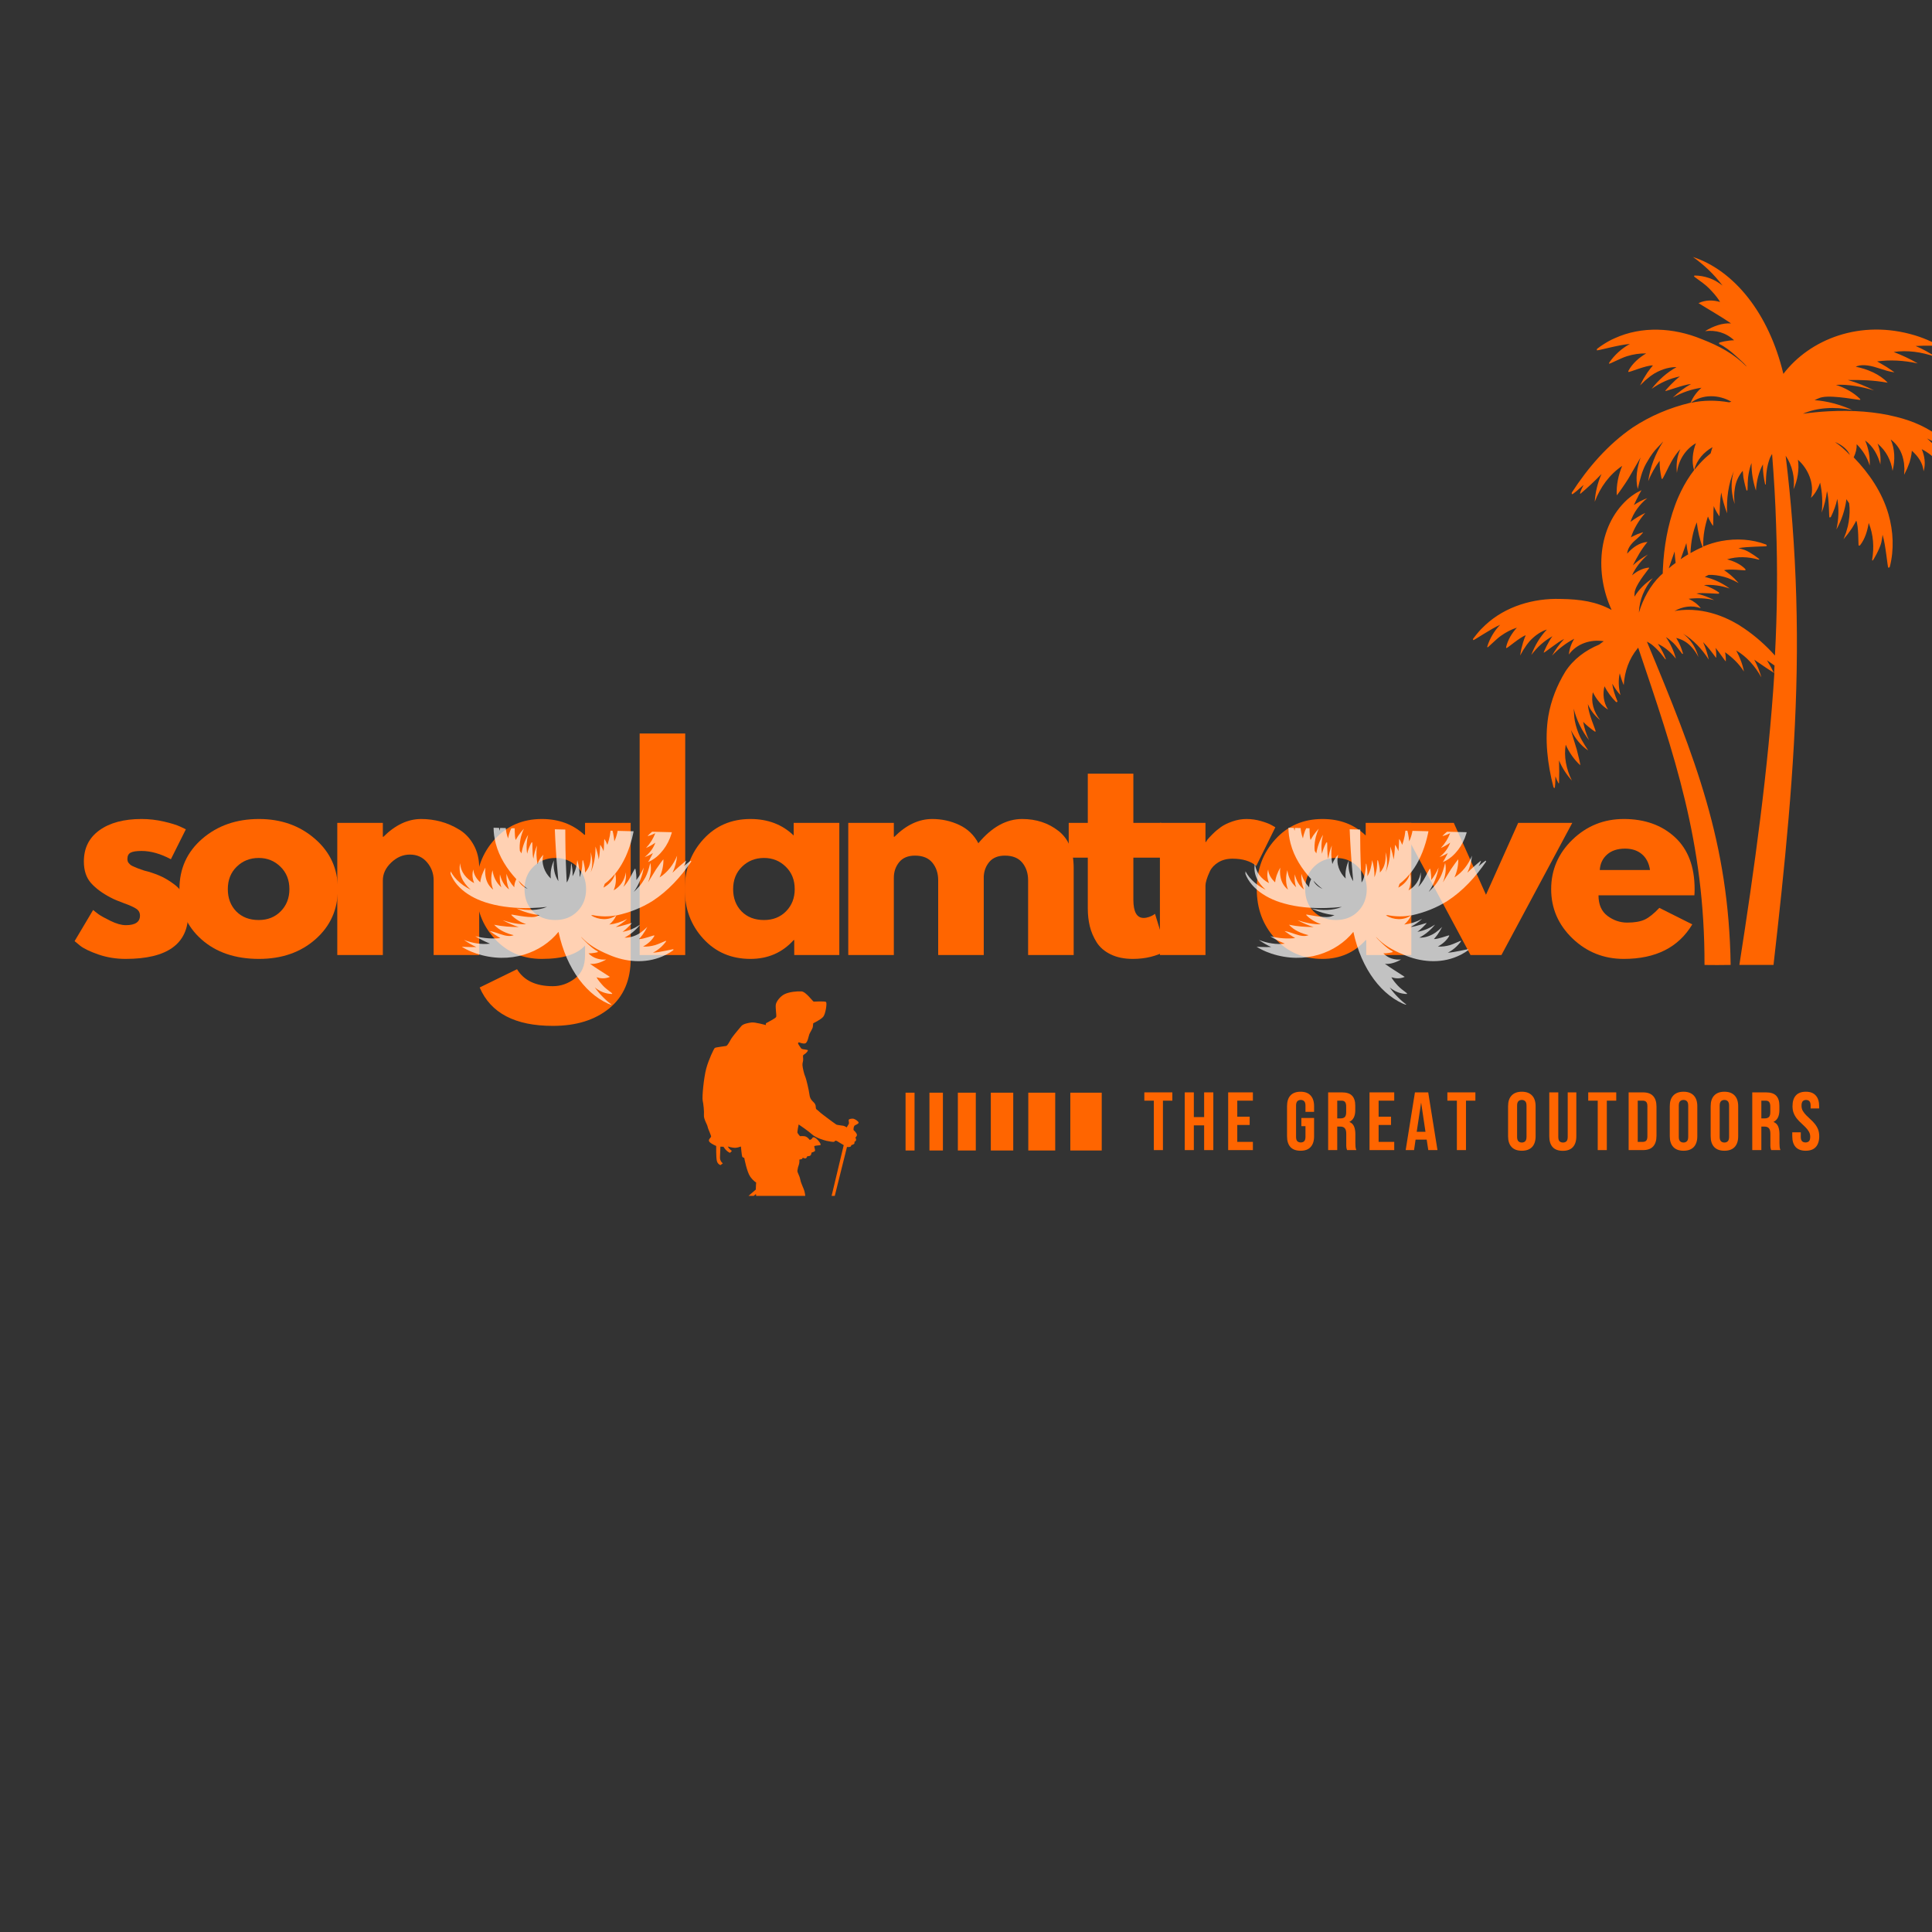 <svg xmlns="http://www.w3.org/2000/svg" xmlns:xlink="http://www.w3.org/1999/xlink" width="500" zoomAndPan="magnify" viewBox="0 0 375 375" height="500" preserveAspectRatio="xMidYMid meet" version="1.2"><rect x="0" y="0" width="375" height="375" fill="#333333" stroke="none"/><defs><clipPath id="a3e8929b47"><path d="M 285.879 49.73 L 375 49.73 L 375 187.73 L 285.879 187.73 Z M 285.879 49.73 "/></clipPath><clipPath id="6af8b07a90"><path d="M 125.418 192.371 L 166.668 192.371 L 166.668 232.121 L 125.418 232.121 Z M 125.418 192.371 "/></clipPath><filter x="0%" y="0%" width="100%" filterUnits="objectBoundingBox" id="b91628efcc" height="100%"><feColorMatrix values="0 0 0 0 1 0 0 0 0 1 0 0 0 0 1 0 0 0 1 0" type="matrix" in="SourceGraphic"/></filter><clipPath id="60e3365f10"><path d="M 1 51 L 61 51 L 61 86.84 L 1 86.84 Z M 1 51 "/></clipPath><clipPath id="de509a2d1e"><path d="M 59.324 86.664 L 0.844 85.207 L 1.684 51.465 L 60.164 52.926 Z M 59.324 86.664 "/></clipPath><clipPath id="dd6af2285e"><path d="M 59.316 86.914 L 0.086 85.438 L 2.219 -0.039 L 61.449 1.441 Z M 59.316 86.914 "/></clipPath><clipPath id="62b8b1be58"><rect x="0" width="62" y="0" height="87"/></clipPath><clipPath id="6a691803d3"><path d="M 1 51 L 61 51 L 61 86.84 L 1 86.84 Z M 1 51 "/></clipPath><clipPath id="03ba11ed89"><path d="M 59.602 86.664 L 1.121 85.207 L 1.965 51.465 L 60.445 52.926 Z M 59.602 86.664 "/></clipPath><clipPath id="75be134daa"><path d="M 59.598 86.914 L 0.367 85.438 L 2.5 -0.039 L 61.73 1.441 Z M 59.598 86.914 "/></clipPath><clipPath id="3c446f79e7"><rect x="0" width="62" y="0" height="87"/></clipPath></defs><g id="fe1a3b8352"><g style="fill:#ff6500;fill-opacity:1;"><g transform="translate(13.325, 185.373)"><path style="stroke:none" d="M 14.156 -26.406 C 15.613 -26.406 17.062 -26.238 18.5 -25.906 C 19.938 -25.57 21.004 -25.238 21.703 -24.906 L 22.75 -24.406 L 19.844 -18.594 C 17.844 -19.664 15.945 -20.203 14.156 -20.203 C 13.156 -20.203 12.445 -20.094 12.031 -19.875 C 11.613 -19.656 11.406 -19.25 11.406 -18.656 C 11.406 -18.52 11.422 -18.383 11.453 -18.25 C 11.484 -18.113 11.547 -17.988 11.641 -17.875 C 11.742 -17.758 11.836 -17.66 11.922 -17.578 C 12.004 -17.492 12.145 -17.398 12.344 -17.297 C 12.551 -17.203 12.711 -17.129 12.828 -17.078 C 12.941 -17.023 13.129 -16.945 13.391 -16.844 C 13.66 -16.75 13.863 -16.676 14 -16.625 C 14.133 -16.57 14.359 -16.492 14.672 -16.391 C 14.992 -16.297 15.238 -16.234 15.406 -16.203 C 16.438 -15.898 17.332 -15.566 18.094 -15.203 C 18.863 -14.836 19.672 -14.336 20.516 -13.703 C 21.367 -13.066 22.031 -12.266 22.5 -11.297 C 22.969 -10.328 23.203 -9.227 23.203 -8 C 23.203 -2.164 19.148 0.75 11.047 0.75 C 9.211 0.75 7.469 0.469 5.812 -0.094 C 4.164 -0.664 2.977 -1.234 2.25 -1.797 L 1.156 -2.703 L 4.75 -8.75 C 5.02 -8.52 5.367 -8.242 5.797 -7.922 C 6.234 -7.609 7.016 -7.176 8.141 -6.625 C 9.273 -6.07 10.258 -5.797 11.094 -5.797 C 12.926 -5.797 13.844 -6.414 13.844 -7.656 C 13.844 -8.219 13.609 -8.656 13.141 -8.969 C 12.68 -9.289 11.891 -9.648 10.766 -10.047 C 9.648 -10.453 8.781 -10.82 8.156 -11.156 C 6.551 -11.988 5.281 -12.926 4.344 -13.969 C 3.414 -15.02 2.953 -16.414 2.953 -18.156 C 2.953 -20.75 3.957 -22.77 5.969 -24.219 C 7.988 -25.676 10.719 -26.406 14.156 -26.406 Z M 14.156 -26.406 "/></g></g><g style="fill:#ff6500;fill-opacity:1;"><g transform="translate(33.672, 185.373)"><path style="stroke:none" d="M 5.422 -3.047 C 2.578 -5.578 1.156 -8.828 1.156 -12.797 C 1.156 -16.766 2.633 -20.023 5.594 -22.578 C 8.562 -25.129 12.227 -26.406 16.594 -26.406 C 20.895 -26.406 24.52 -25.117 27.469 -22.547 C 30.426 -19.984 31.906 -16.734 31.906 -12.797 C 31.906 -8.867 30.461 -5.629 27.578 -3.078 C 24.691 -0.523 21.031 0.75 16.594 0.75 C 12 0.75 8.273 -0.516 5.422 -3.047 Z M 12.266 -17.141 C 11.117 -16.016 10.547 -14.566 10.547 -12.797 C 10.547 -11.035 11.094 -9.594 12.188 -8.469 C 13.289 -7.352 14.742 -6.797 16.547 -6.797 C 18.285 -6.797 19.711 -7.363 20.828 -8.5 C 21.941 -9.633 22.5 -11.066 22.5 -12.797 C 22.5 -14.566 21.922 -16.016 20.766 -17.141 C 19.617 -18.273 18.211 -18.844 16.547 -18.844 C 14.848 -18.844 13.422 -18.273 12.266 -17.141 Z M 12.266 -17.141 "/></g></g><g style="fill:#ff6500;fill-opacity:1;"><g transform="translate(62.467, 185.373)"><path style="stroke:none" d="M 3 0 L 3 -25.656 L 11.844 -25.656 L 11.844 -22.953 L 11.953 -22.953 C 14.254 -25.254 16.703 -26.406 19.297 -26.406 C 20.566 -26.406 21.828 -26.238 23.078 -25.906 C 24.328 -25.57 25.523 -25.051 26.672 -24.344 C 27.828 -23.645 28.758 -22.656 29.469 -21.375 C 30.188 -20.094 30.547 -18.602 30.547 -16.906 L 30.547 0 L 21.703 0 L 21.703 -14.5 C 21.703 -15.832 21.273 -17 20.422 -18 C 19.578 -19 18.469 -19.5 17.094 -19.5 C 15.758 -19.5 14.551 -18.984 13.469 -17.953 C 12.383 -16.922 11.844 -15.77 11.844 -14.5 L 11.844 0 Z M 3 0 "/></g></g><g style="fill:#ff6500;fill-opacity:1;"><g transform="translate(91.261, 185.373)"><path style="stroke:none" d="M 1.844 6.297 L 9.094 2.75 C 10.426 4.945 12.742 6.047 16.047 6.047 C 17.578 6.047 19 5.551 20.312 4.562 C 21.633 3.582 22.297 2.078 22.297 0.047 L 22.297 -1.844 C 20.734 -0.113 17.938 0.75 13.906 0.75 C 10.195 0.75 7.145 -0.555 4.75 -3.172 C 2.352 -5.785 1.156 -8.992 1.156 -12.797 C 1.156 -16.598 2.352 -19.816 4.75 -22.453 C 7.145 -25.086 10.195 -26.406 13.906 -26.406 C 17.195 -26.406 19.945 -25.383 22.156 -23.344 L 22.297 -23.344 L 22.297 -25.656 L 31.156 -25.656 L 31.156 0.703 C 31.156 4.867 29.77 8.082 27 10.344 C 24.227 12.613 20.578 13.75 16.047 13.75 C 8.711 13.75 3.977 11.266 1.844 6.297 Z M 12.266 -17.141 C 11.117 -16.016 10.547 -14.566 10.547 -12.797 C 10.547 -11.035 11.094 -9.594 12.188 -8.469 C 13.289 -7.352 14.742 -6.797 16.547 -6.797 C 18.285 -6.797 19.711 -7.363 20.828 -8.5 C 21.941 -9.633 22.5 -11.066 22.5 -12.797 C 22.5 -14.566 21.922 -16.016 20.766 -17.141 C 19.617 -18.273 18.211 -18.844 16.547 -18.844 C 14.848 -18.844 13.422 -18.273 12.266 -17.141 Z M 12.266 -17.141 "/></g></g><g style="fill:#ff6500;fill-opacity:1;"><g transform="translate(121.156, 185.373)"><path style="stroke:none" d="M 3 0 L 3 -43 L 11.844 -43 L 11.844 0 Z M 3 0 "/></g></g><g style="fill:#ff6500;fill-opacity:1;"><g transform="translate(131.754, 185.373)"><path style="stroke:none" d="M 4.75 -3.172 C 2.352 -5.785 1.156 -8.992 1.156 -12.797 C 1.156 -16.598 2.352 -19.816 4.75 -22.453 C 7.145 -25.086 10.195 -26.406 13.906 -26.406 C 17.301 -26.406 20.098 -25.336 22.297 -23.203 L 22.297 -25.656 L 31.156 -25.656 L 31.156 0 L 22.406 0 L 22.406 -2.906 L 22.297 -2.906 C 20.098 -0.469 17.301 0.75 13.906 0.75 C 10.195 0.75 7.145 -0.555 4.75 -3.172 Z M 12.266 -17.141 C 11.117 -16.016 10.547 -14.566 10.547 -12.797 C 10.547 -11.035 11.094 -9.594 12.188 -8.469 C 13.289 -7.352 14.742 -6.797 16.547 -6.797 C 18.285 -6.797 19.711 -7.363 20.828 -8.5 C 21.941 -9.633 22.5 -11.066 22.5 -12.797 C 22.5 -14.566 21.922 -16.016 20.766 -17.141 C 19.617 -18.273 18.211 -18.844 16.547 -18.844 C 14.848 -18.844 13.422 -18.273 12.266 -17.141 Z M 12.266 -17.141 "/></g></g><g style="fill:#ff6500;fill-opacity:1;"><g transform="translate(161.649, 185.373)"><path style="stroke:none" d="M 3 0 L 3 -25.656 L 11.844 -25.656 L 11.844 -22.953 L 11.953 -22.953 C 14.254 -25.254 16.703 -26.406 19.297 -26.406 C 21.16 -26.406 22.91 -26.02 24.547 -25.25 C 26.18 -24.477 27.414 -23.297 28.25 -21.703 C 30.852 -24.836 33.688 -26.406 36.75 -26.406 C 39.477 -26.406 41.828 -25.633 43.797 -24.094 C 45.766 -22.562 46.75 -20.164 46.75 -16.906 L 46.75 0 L 37.906 0 L 37.906 -14.5 C 37.906 -15.863 37.531 -17.004 36.781 -17.922 C 36.031 -18.836 34.906 -19.297 33.406 -19.297 C 32.102 -19.297 31.109 -18.906 30.422 -18.125 C 29.742 -17.344 29.367 -16.398 29.297 -15.297 L 29.297 0 L 20.453 0 L 20.453 -14.5 C 20.453 -15.863 20.078 -17.004 19.328 -17.922 C 18.578 -18.836 17.453 -19.297 15.953 -19.297 C 14.586 -19.297 13.562 -18.867 12.875 -18.016 C 12.188 -17.172 11.844 -16.164 11.844 -15 L 11.844 0 Z M 3 0 "/></g></g><g style="fill:#ff6500;fill-opacity:1;"><g transform="translate(206.641, 185.373)"><path style="stroke:none" d="M 4.5 -25.656 L 4.5 -35.203 L 13.344 -35.203 L 13.344 -25.656 L 18.75 -25.656 L 18.75 -18.906 L 13.344 -18.906 L 13.344 -10.75 C 13.344 -8.383 14.008 -7.203 15.344 -7.203 C 15.676 -7.203 16.023 -7.266 16.391 -7.391 C 16.766 -7.523 17.051 -7.66 17.25 -7.797 L 17.547 -8 L 19.75 -0.844 C 17.852 0.219 15.688 0.75 13.25 0.75 C 11.582 0.75 10.148 0.457 8.953 -0.125 C 7.754 -0.707 6.844 -1.488 6.219 -2.469 C 5.602 -3.457 5.16 -4.492 4.891 -5.578 C 4.629 -6.66 4.5 -7.816 4.5 -9.047 L 4.5 -18.906 L 0.797 -18.906 L 0.797 -25.656 Z M 4.5 -25.656 "/></g></g><g style="fill:#ff6500;fill-opacity:1;"><g transform="translate(222.138, 185.373)"><path style="stroke:none" d="M 3 0 L 3 -25.656 L 11.844 -25.656 L 11.844 -21.953 L 11.953 -21.953 C 12.016 -22.086 12.117 -22.254 12.266 -22.453 C 12.422 -22.648 12.75 -23 13.25 -23.5 C 13.75 -24 14.281 -24.445 14.844 -24.844 C 15.414 -25.25 16.148 -25.609 17.047 -25.922 C 17.953 -26.242 18.867 -26.406 19.797 -26.406 C 20.766 -26.406 21.711 -26.27 22.641 -26 C 23.578 -25.727 24.266 -25.461 24.703 -25.203 L 25.406 -24.797 L 21.703 -17.297 C 20.598 -18.234 19.062 -18.703 17.094 -18.703 C 16.031 -18.703 15.113 -18.469 14.344 -18 C 13.582 -17.531 13.039 -16.961 12.719 -16.297 C 12.406 -15.629 12.18 -15.062 12.047 -14.594 C 11.91 -14.133 11.844 -13.77 11.844 -13.5 L 11.844 0 Z M 3 0 "/></g></g><g style="fill:#ff6500;fill-opacity:1;"><g transform="translate(242.784, 185.373)"><path style="stroke:none" d="M 4.75 -3.172 C 2.352 -5.785 1.156 -8.992 1.156 -12.797 C 1.156 -16.598 2.352 -19.816 4.75 -22.453 C 7.145 -25.086 10.195 -26.406 13.906 -26.406 C 17.301 -26.406 20.098 -25.336 22.297 -23.203 L 22.297 -25.656 L 31.156 -25.656 L 31.156 0 L 22.406 0 L 22.406 -2.906 L 22.297 -2.906 C 20.098 -0.469 17.301 0.75 13.906 0.75 C 10.195 0.75 7.145 -0.555 4.75 -3.172 Z M 12.266 -17.141 C 11.117 -16.016 10.547 -14.566 10.547 -12.797 C 10.547 -11.035 11.094 -9.594 12.188 -8.469 C 13.289 -7.352 14.742 -6.797 16.547 -6.797 C 18.285 -6.797 19.711 -7.363 20.828 -8.5 C 21.941 -9.633 22.5 -11.066 22.5 -12.797 C 22.5 -14.566 21.922 -16.016 20.766 -17.141 C 19.617 -18.273 18.211 -18.844 16.547 -18.844 C 14.848 -18.844 13.422 -18.273 12.266 -17.141 Z M 12.266 -17.141 "/></g></g><g style="fill:#ff6500;fill-opacity:1;"><g transform="translate(272.679, 185.373)"><path style="stroke:none" d="M 9.5 -25.656 L 15.75 -11.703 L 22 -25.656 L 32.5 -25.656 L 18.75 0 L 12.75 0 L -1 -25.656 Z M 9.5 -25.656 "/></g></g><g style="fill:#ff6500;fill-opacity:1;"><g transform="translate(299.924, 185.373)"><path style="stroke:none" d="M 28.953 -11.594 L 10.344 -11.594 C 10.344 -9.801 10.926 -8.469 12.094 -7.594 C 13.258 -6.727 14.531 -6.297 15.906 -6.297 C 17.332 -6.297 18.461 -6.488 19.297 -6.875 C 20.129 -7.258 21.082 -8.02 22.156 -9.156 L 28.547 -5.953 C 25.879 -1.484 21.445 0.75 15.25 0.75 C 11.383 0.75 8.066 -0.57 5.297 -3.219 C 2.535 -5.875 1.156 -9.066 1.156 -12.797 C 1.156 -16.535 2.535 -19.738 5.297 -22.406 C 8.066 -25.07 11.383 -26.406 15.25 -26.406 C 19.312 -26.406 22.617 -25.227 25.172 -22.875 C 27.723 -20.52 29 -17.16 29 -12.797 C 29 -12.203 28.984 -11.801 28.953 -11.594 Z M 10.594 -16.5 L 20.344 -16.5 C 20.145 -17.832 19.617 -18.859 18.766 -19.578 C 17.922 -20.297 16.832 -20.656 15.5 -20.656 C 14.031 -20.656 12.863 -20.27 12 -19.5 C 11.133 -18.727 10.664 -17.727 10.594 -16.5 Z M 10.594 -16.5 "/></g></g><g clip-rule="nonzero" clip-path="url(#a3e8929b47)"><path style=" stroke:none;fill-rule:nonzero;fill:#ff6500;fill-opacity:1;" d="M 374.031 85.102 C 377.387 86.656 379.91 89.016 381.105 92.012 C 380.105 86.547 374.809 82.551 368.066 80.914 C 364.047 79.887 359.523 79.582 354.863 79.832 C 353.254 79.918 351.617 80.082 349.953 80.305 C 352.672 79.113 356.086 78.891 359.523 79.582 C 357.195 78.531 354.641 77.836 352.199 77.668 C 352.258 77.641 352.285 77.641 352.34 77.613 C 352.562 77.504 352.785 77.391 353.004 77.309 C 353.117 77.254 353.254 77.199 353.367 77.172 C 353.504 77.141 353.617 77.113 353.754 77.086 C 355.945 76.672 361.051 77.727 361.078 77.613 C 361.105 77.559 361.078 77.477 361.023 77.418 C 359.801 76.199 358.082 75.258 356.363 74.703 C 358.746 74.562 361.242 75.035 363.77 75.781 C 362.16 74.98 360.438 74.258 358.664 73.758 C 361.27 73.73 363.574 73.785 366.402 74.285 C 364.82 72.594 362.41 71.621 360.191 71.18 C 361.188 70.707 362.602 70.816 364.324 71.371 C 364.82 71.539 365.406 71.707 365.93 71.871 C 366.293 72.012 367.844 72.344 367.68 72.234 C 367.348 72.012 366.516 71.43 366.207 71.234 C 365.711 70.93 365.156 70.598 364.656 70.32 L 364.352 70.152 C 366.793 69.82 369.453 69.93 372.227 70.539 C 370.785 69.68 369.203 68.961 367.566 68.32 C 370.148 67.934 372.977 68.293 375.75 69.293 C 374.531 68.488 373.227 67.738 371.812 67.156 C 371.84 67.156 371.867 67.156 371.895 67.156 C 372.367 67.129 372.867 67.129 373.336 67.102 C 373.836 67.102 374.336 67.102 374.836 67.102 C 375.336 67.102 375.863 67.129 376.391 67.129 C 375.918 66.852 375.418 66.574 374.891 66.324 C 374.391 66.102 373.863 65.852 373.336 65.66 C 372.812 65.465 372.285 65.27 371.73 65.105 C 361.105 61.887 351.285 65.852 346.152 72.566 C 343.324 60.777 336.586 52.512 328.594 49.875 C 330.703 51.375 332.645 53.176 334.336 55.422 C 334.031 55.172 333.672 54.953 333.34 54.73 C 332.812 54.398 332.258 54.148 331.703 53.953 C 330.785 53.648 329.871 53.48 328.93 53.48 C 328.871 53.48 328.816 53.566 328.816 53.648 C 328.816 53.73 330.48 54.84 331.203 55.48 C 331.562 55.812 331.926 56.145 332.258 56.531 L 332.758 57.086 C 332.922 57.281 333.09 57.477 333.227 57.668 C 333.449 57.949 333.672 58.281 333.867 58.613 C 332.535 58.227 331.121 58.168 329.676 58.836 C 331.84 60.195 333.895 61.332 336 62.773 C 334.336 62.664 332.59 63.273 330.953 64.273 C 333.004 64.023 335.004 64.551 336.586 66.047 C 335.445 66.047 333.645 66.434 333.645 66.574 C 333.645 66.656 333.727 66.77 333.727 66.77 C 334.863 67.324 335.863 68.129 336.863 69.016 C 337.555 69.68 338.359 70.32 338.996 71.094 C 338.969 71.094 338.969 71.094 338.941 71.094 C 336.586 68.711 333.809 67.184 330.23 65.797 C 324.824 63.578 318.664 63.246 313.395 65.66 C 312.617 65.992 311.84 66.434 311.121 66.906 C 310.758 67.129 310.398 67.406 310.066 67.656 C 309.953 67.711 309.926 67.852 309.953 67.988 C 310.012 68.129 314.336 66.879 316.363 66.77 C 314.781 67.602 313.367 68.902 312.34 70.402 C 312.312 70.457 312.285 70.539 312.34 70.598 C 312.395 70.68 314.672 69.488 315.754 69.152 C 317 68.766 318.25 68.57 319.523 68.598 C 318.164 69.402 316.863 70.512 316.086 71.957 C 316.059 72.039 316.031 72.121 316.086 72.203 C 316.336 72.262 319.582 70.875 320.828 70.93 C 320.664 71.125 320.496 71.316 320.355 71.512 L 319.773 72.289 C 319.523 72.676 319.246 73.121 318.996 73.535 C 318.859 73.812 318.473 74.535 318.332 74.812 C 318.555 74.59 319.109 74.062 319.332 73.84 C 319.664 73.562 320.051 73.258 320.383 72.98 L 321.133 72.48 C 322.824 71.512 324.297 71.234 325.406 71.262 C 323.547 72.289 321.883 73.785 320.578 75.477 C 322.27 74.285 324.102 73.453 326.07 73.066 C 325.016 73.812 323.188 75.812 323.215 75.895 C 323.297 76.004 326.793 74.645 328.234 74.535 C 326.93 75.258 325.738 76.172 324.684 77.172 C 326.461 76.172 328.348 75.535 330.258 75.258 C 329.344 76.062 328.594 77.086 328.152 78.168 C 328.098 78.168 328.066 78.168 328.012 78.195 C 324.074 79.141 320.273 80.75 316.918 82.969 C 312.09 86.27 308.207 90.789 305.102 95.59 C 305.047 95.699 305.047 95.809 305.129 95.922 C 305.238 96.031 306.738 94.699 307.375 94.117 C 307.098 94.645 306.848 95.172 306.684 95.727 C 306.652 95.781 306.738 95.867 306.793 95.809 C 308.262 94.562 309.539 93.371 310.844 92.012 C 310.094 93.703 309.648 95.59 309.539 97.391 C 310.594 94.59 312.395 92.094 314.863 90.43 C 314.117 92.203 313.699 94.23 313.812 96.145 C 313.867 96.172 315.449 93.898 316.031 92.953 C 316.613 91.926 317.859 89.793 318.441 88.793 C 317.75 90.734 317.391 92.898 317.887 94.922 C 317.887 94.922 318.441 92.371 318.941 91.207 C 319.164 90.625 319.441 90.07 319.773 89.543 C 320.078 88.988 320.414 88.488 320.773 87.988 C 321.355 87.156 322.133 86.492 322.797 85.715 C 322.797 85.715 322.797 85.715 322.797 85.742 C 321.301 88.043 320.273 90.734 319.914 93.398 C 320.496 91.953 321.246 90.625 322.133 89.43 C 322.105 90.594 322.27 91.707 322.492 92.816 C 322.52 92.898 322.547 92.953 322.633 92.98 C 322.742 93.035 323.852 90.594 324.406 89.625 C 324.934 88.684 325.516 87.82 326.156 87.184 C 325.488 88.598 325.32 90.262 325.488 91.789 C 325.766 89.375 327.098 87.238 329.18 86.02 C 328.539 87.656 328.316 89.625 328.816 91.262 C 327.848 92.508 327.016 93.867 326.293 95.34 C 326.07 95.781 325.879 96.254 325.656 96.727 C 325.461 97.199 325.266 97.668 325.102 98.141 C 323.715 101.914 322.965 106.102 322.77 110.375 C 322.742 110.68 322.742 111.012 322.742 111.316 C 322.574 111.453 322.41 111.621 322.242 111.762 C 320.328 113.645 318.914 116.199 318.109 118.918 C 318.195 116.477 319.164 114.09 320.801 112.23 C 319.387 113.148 318.137 114.367 317.25 115.809 C 317.25 115.781 317.25 115.727 317.25 115.699 C 317.25 115.504 317.25 115.312 317.277 115.117 C 317.277 115.004 317.305 114.922 317.305 114.812 C 317.332 114.727 317.359 114.617 317.391 114.535 C 317.859 112.953 320.164 110.289 320.105 110.234 C 320.078 110.18 320.023 110.18 319.969 110.18 C 318.832 110.289 317.668 110.898 316.777 111.676 C 317.473 110.098 318.582 108.793 319.859 107.629 C 318.832 108.211 317.832 108.902 316.945 109.734 C 317.777 108.07 318.555 106.684 319.773 105.188 C 318.223 105.297 316.836 106.297 315.836 107.461 C 315.891 106.602 316.391 105.77 317.277 104.965 C 317.555 104.742 317.832 104.465 318.109 104.215 C 318.305 104.078 319.027 103.273 318.914 103.301 C 318.664 103.383 318.055 103.605 317.805 103.688 C 317.445 103.855 317.082 104.02 316.75 104.188 L 316.559 104.297 C 317.141 102.605 318.082 100.996 319.359 99.555 C 318.359 100.027 317.391 100.609 316.473 101.301 C 317.055 99.5 318.223 97.918 319.719 96.699 C 318.832 97.031 317.945 97.477 317.141 98.031 C 317.141 98 317.168 98 317.168 97.973 C 317.305 97.668 317.473 97.363 317.609 97.031 C 317.777 96.727 317.945 96.422 318.082 96.086 C 318.25 95.781 318.441 95.477 318.609 95.145 C 318.277 95.312 317.945 95.477 317.637 95.645 C 317.332 95.84 317.027 96.031 316.723 96.254 C 316.418 96.477 316.141 96.727 315.863 96.949 C 310.012 102.301 309.594 111.426 312.812 118.391 C 309.844 116.781 306.793 116.309 302.91 116.254 C 297.641 116.086 292.203 117.695 288.32 121.301 C 287.738 121.828 287.184 122.41 286.684 123.023 C 286.434 123.328 286.211 123.633 285.961 123.938 C 285.879 124.02 285.906 124.16 285.961 124.242 C 286.043 124.352 289.457 121.996 291.176 121.273 C 290.039 122.441 289.152 123.938 288.68 125.492 C 288.652 125.547 288.68 125.602 288.734 125.656 C 288.789 125.711 290.426 124.047 291.285 123.438 C 292.258 122.746 293.285 122.191 294.422 121.828 C 293.449 122.91 292.645 124.215 292.34 125.602 C 292.312 125.656 292.34 125.742 292.398 125.797 C 292.645 125.77 295.059 123.66 296.141 123.301 C 296.059 123.492 295.977 123.715 295.891 123.91 L 295.613 124.742 C 295.504 125.129 295.391 125.574 295.281 125.988 C 295.227 126.266 295.113 126.961 295.059 127.238 C 295.199 126.988 295.531 126.379 295.668 126.156 C 295.891 125.824 296.141 125.465 296.363 125.129 L 296.863 124.492 C 298.055 123.188 299.277 122.496 300.246 122.191 C 298.914 123.605 297.891 125.324 297.223 127.129 C 298.359 125.629 299.719 124.383 301.328 123.492 C 300.605 124.41 299.582 126.602 299.637 126.684 C 299.746 126.766 302.383 124.574 303.602 124.02 C 302.688 125.02 301.883 126.102 301.246 127.266 C 302.52 125.906 303.965 124.824 305.543 123.992 C 305.543 123.992 305.543 123.992 305.543 124.02 C 304.961 124.965 304.602 126.02 304.52 127.043 C 306.043 124.91 308.816 124.047 311.285 124.465 C 310.98 124.66 310.703 124.879 310.426 125.102 C 307.734 126.211 305.379 127.961 303.824 130.371 C 302.215 133.008 301.051 135.922 300.523 139.027 C 299.801 143.52 300.359 148.266 301.523 152.785 C 301.551 152.867 301.633 152.953 301.746 152.953 C 301.855 152.953 301.91 151.371 301.91 150.676 C 302.051 151.121 302.242 151.566 302.492 152.008 C 302.52 152.062 302.605 152.062 302.605 151.98 C 302.66 150.457 302.66 149.07 302.605 147.598 C 303.188 149.012 304.074 150.371 305.102 151.508 C 303.992 149.262 303.52 146.82 303.906 144.547 C 304.547 146.016 305.543 147.461 306.738 148.543 C 306.793 148.543 306.293 146.352 306.043 145.461 C 305.766 144.547 305.156 142.605 304.906 141.691 C 305.684 143.215 306.793 144.715 308.262 145.656 C 308.262 145.656 307.043 143.824 306.625 142.883 C 306.406 142.41 306.238 141.941 306.07 141.441 C 305.906 140.969 305.793 140.469 305.684 139.969 C 305.516 139.164 305.543 138.363 305.461 137.559 C 305.988 139.719 307.043 141.883 308.43 143.66 C 307.875 142.496 307.516 141.301 307.293 140.109 C 307.984 140.832 308.734 141.414 309.512 141.969 C 309.566 141.996 309.621 142.023 309.707 141.996 C 309.816 141.969 308.957 139.941 308.707 139.055 C 308.43 138.195 308.234 137.391 308.207 136.668 C 308.68 137.863 309.594 138.973 310.594 139.777 C 309.316 138.168 308.762 136.199 309.18 134.367 C 309.816 135.699 310.871 137.004 312.117 137.723 C 311.203 136.281 311.066 134.645 311.426 133.203 C 312.008 134.34 312.785 135.367 313.645 136.227 C 313.781 136.363 314.004 136.227 313.922 136.059 C 313.449 134.922 313.062 133.785 312.949 132.703 C 313.395 133.508 313.922 134.258 314.531 134.922 C 314.145 133.426 314.09 132.008 314.395 130.68 C 314.586 131.48 314.863 132.258 315.168 132.98 C 315.336 130.262 316.223 127.848 317.832 125.879 C 317.887 125.824 317.945 125.77 317.973 125.711 C 324.961 146.434 330.898 163.41 330.844 187.293 C 330.844 187.293 332.145 187.348 335.918 187.293 C 335.559 163.547 329.148 147.32 319.664 124.547 C 319.691 124.547 319.691 124.547 319.719 124.574 C 319.859 124.633 319.996 124.715 320.137 124.797 L 320.551 125.074 C 320.801 125.27 321.133 125.547 321.355 125.77 C 321.465 125.879 321.633 126.047 321.742 126.156 C 322.27 126.684 322.715 127.293 323.215 127.934 C 323.27 128.016 323.379 127.961 323.324 127.875 C 322.965 126.961 322.492 125.988 321.91 125.156 C 321.855 125.102 321.828 125.02 321.773 124.965 C 323.102 125.574 324.297 126.574 325.293 127.848 C 324.906 126.379 324.242 124.938 323.352 123.66 C 323.852 123.965 324.324 124.352 324.797 124.797 C 324.934 124.965 325.102 125.102 325.238 125.27 C 325.379 125.434 325.516 125.602 325.656 125.797 C 325.793 125.961 325.934 126.156 326.07 126.324 C 326.07 126.324 326.488 126.879 326.488 126.879 C 326.57 126.988 326.711 126.906 326.652 126.793 C 326.516 126.352 326.375 125.879 326.184 125.434 C 326.098 125.215 325.988 124.992 325.879 124.77 C 325.766 124.547 325.629 124.324 325.516 124.105 C 325.461 124.02 325.406 123.91 325.352 123.828 C 326.402 124.074 327.375 124.574 328.234 125.492 C 328.789 126.074 329.289 126.793 329.676 127.543 C 329.539 127.129 329.426 126.711 329.234 126.297 C 328.68 124.992 327.789 123.828 326.68 122.996 C 328.652 124.16 330.344 125.961 331.676 128.043 C 331.426 126.906 331.062 125.742 330.566 124.633 C 331.48 125.547 332.285 126.602 333.062 127.656 C 333.172 127.793 333.145 126.324 332.977 125.742 C 333.617 126.461 334.977 128.543 334.977 128.348 C 335.004 127.793 334.949 127.184 334.836 126.602 C 336.223 127.598 337.5 128.766 338.496 130.344 C 338.25 128.984 337.695 127.543 337 126.266 C 338.996 127.406 340.66 129.289 341.883 131.48 C 341.551 130.316 341.105 129.152 340.496 128.043 C 341.66 128.848 344.074 130.512 344.406 130.621 C 343.242 149.152 340.496 168.848 337.609 187.293 L 344.238 187.293 C 346.375 168.484 348.402 149.207 348.734 130.152 C 348.898 120.637 348.621 111.094 347.902 101.637 C 347.57 97.227 347.125 92.844 346.598 88.461 C 347.875 90.316 348.43 92.758 348.125 94.949 C 348.898 93.203 349.262 91.18 348.984 89.238 C 350.98 91.012 352.23 93.898 351.508 96.645 C 352.285 95.867 352.895 94.84 353.281 93.676 C 353.699 95.562 353.809 97.531 353.586 99.5 C 354.086 98.168 354.449 96.754 354.613 95.312 C 355.031 96.699 355.004 100.359 355.086 100.414 C 355.195 100.469 355.336 100.414 355.391 100.305 C 355.918 99.223 356.363 98.059 356.613 96.836 C 356.973 98.805 356.891 100.777 356.445 102.773 C 357.445 100.996 358.137 98.945 358.387 96.891 C 358.555 97.168 358.746 97.418 358.914 97.668 C 359.082 98.832 359.023 100.027 358.832 101.273 L 358.664 102.137 C 358.555 102.551 358.414 102.996 358.305 103.41 C 358.191 103.688 357.941 104.383 357.832 104.66 C 358.027 104.438 358.523 103.828 358.691 103.605 C 358.941 103.246 359.246 102.855 359.496 102.469 L 359.969 101.664 C 360.078 101.469 360.191 101.246 360.301 101.055 C 360.773 102.191 360.688 105.574 360.746 105.852 C 360.828 105.934 360.965 105.906 361.051 105.824 C 361.992 104.605 362.465 103.051 362.715 101.496 C 363.629 103.77 363.797 106.211 363.379 108.652 C 363.379 108.707 363.406 108.793 363.461 108.82 C 363.547 108.875 364.852 106.574 365.156 105.324 C 365.266 104.824 365.348 104.328 365.406 103.801 C 366.016 105.742 366.375 110.152 366.516 110.18 C 366.652 110.207 366.793 110.125 366.82 109.984 C 367.652 106.711 367.512 103.133 366.543 99.777 C 365.32 95.562 362.824 91.898 359.801 88.766 C 360.191 87.961 360.41 87.102 360.383 86.242 C 360.383 86.242 360.383 86.215 360.383 86.215 C 361.551 87.406 362.438 88.793 362.906 90.375 C 362.992 88.684 362.688 87.047 362.02 85.492 C 363.629 86.684 364.488 88.348 364.988 90.152 C 365.07 88.766 364.961 87.379 364.434 86.102 C 366.098 87.488 367.043 89.348 367.348 91.398 C 367.875 89.293 367.789 87.129 366.984 85.297 C 368.316 86.297 369.094 87.629 369.426 89.152 L 369.566 89.875 C 369.594 90.234 369.621 90.625 369.648 90.984 C 369.648 91.234 369.594 91.898 369.594 92.148 C 369.73 91.898 370.035 91.207 370.176 90.957 C 370.312 90.566 370.508 90.125 370.648 89.734 L 370.867 88.902 C 370.98 88.434 371.062 87.961 371.09 87.488 C 372.312 88.57 373.227 89.875 373.367 91.484 C 373.809 89.984 373.559 88.488 373.004 87.184 C 375.641 88.543 377.359 90.68 377.555 93.34 C 378.164 90.039 376.609 87.293 374.031 85.102 Z M 342.852 86.797 Z M 328.18 78.195 C 330.48 76.449 333.645 76.586 336.059 77.973 C 335.918 78.004 335.781 78.059 335.613 78.086 C 333.172 77.668 330.648 77.641 328.18 78.195 Z M 332.395 86.797 C 332.258 87.184 332.145 87.57 332.035 87.988 C 331.703 88.266 331.371 88.543 331.035 88.848 C 330.258 89.57 329.539 90.375 328.844 91.234 C 329.344 89.238 330.73 87.738 332.395 86.797 Z M 329.344 101.387 C 329.539 103.023 329.898 104.715 330.48 106.184 C 329.676 106.516 328.902 106.906 328.125 107.352 C 328.207 105.215 328.566 103.16 329.344 101.387 Z M 327.32 105.406 C 327.402 106.129 327.512 106.879 327.68 107.598 C 327.18 107.906 326.68 108.211 326.211 108.543 C 326.598 107.461 327.043 106.211 327.32 105.406 Z M 323.906 110.316 C 324.27 109.207 324.656 108.125 325.043 107.043 C 325.074 107.793 325.156 108.543 325.238 109.262 C 324.766 109.598 324.324 109.93 323.906 110.316 Z M 344.379 130.152 C 344.379 130.344 344.352 130.539 344.352 130.707 C 343.934 129.816 343.465 128.984 342.965 128.152 C 343.465 128.488 343.961 128.848 344.434 129.18 C 344.406 129.512 344.406 129.816 344.379 130.152 Z M 344.516 127.238 C 342.715 125.215 340.688 123.438 338.527 121.969 C 338.164 121.719 337.777 121.496 337.418 121.246 C 337.027 121.023 336.641 120.805 336.277 120.609 C 334.117 119.473 331.785 118.723 329.512 118.473 C 328.125 118.305 326.766 118.336 325.434 118.527 C 325.293 118.555 325.156 118.582 325.016 118.613 C 326.543 117.723 328.43 117.418 330.121 118.059 C 329.539 117.281 328.707 116.668 327.762 116.227 C 329.398 116.031 331.062 116.086 332.727 116.477 C 331.648 115.922 330.48 115.477 329.262 115.199 C 330.48 114.977 333.562 115.312 333.645 115.227 C 333.699 115.145 333.672 115.004 333.59 114.949 C 332.727 114.367 331.758 113.895 330.73 113.562 C 332.422 113.426 334.086 113.676 335.723 114.23 C 334.309 113.176 332.617 112.371 330.898 111.98 C 331.148 111.871 331.371 111.703 331.617 111.594 C 332.617 111.539 333.645 111.703 334.672 111.98 L 335.391 112.203 C 335.723 112.344 336.113 112.508 336.445 112.648 C 336.668 112.758 337.25 113.062 337.473 113.176 C 337.277 112.98 336.832 112.48 336.668 112.316 C 336.391 112.066 336.086 111.762 335.781 111.512 L 335.141 111.012 C 334.977 110.898 334.809 110.789 334.641 110.68 C 335.641 110.375 338.5 110.734 338.746 110.707 C 338.832 110.621 338.805 110.512 338.746 110.43 C 337.805 109.484 336.5 108.902 335.227 108.57 C 337.223 107.961 339.301 108.043 341.355 108.625 C 341.41 108.625 341.465 108.625 341.492 108.57 C 341.551 108.516 339.719 107.156 338.691 106.766 C 338.277 106.629 337.859 106.488 337.418 106.406 C 339.109 106.047 342.879 106.102 342.91 105.992 C 342.965 105.879 342.879 105.742 342.77 105.684 C 340.078 104.66 337.027 104.465 334.086 105.02 C 332.895 105.242 331.73 105.602 330.594 106.074 C 330.535 103.965 330.926 102.051 331.508 100.25 C 331.785 100.914 332.09 101.523 332.48 102.051 C 332.59 102.246 332.508 99.359 332.645 98.223 C 332.867 98.918 333.754 100.359 333.754 100.164 C 333.809 98.641 333.84 97.059 334.086 95.59 C 334.336 96.977 334.754 98.391 335.227 99.637 C 335.086 96.727 335.504 93.867 336.527 91.457 C 336.059 92.98 335.973 94.699 336.309 96.336 C 336.391 96.836 336.555 97.336 336.695 97.836 C 336.586 96.809 336.555 95.809 336.723 94.867 C 336.918 93.426 337.5 92.289 338.277 91.371 C 338.277 91.512 338.277 91.621 338.305 91.762 C 338.332 92.066 338.359 92.344 338.387 92.621 C 338.441 92.898 338.5 93.203 338.555 93.48 C 338.664 94.035 338.832 94.59 338.969 95.117 C 338.996 95.254 339.191 95.254 339.191 95.09 C 339.191 95.062 339.219 94.285 339.219 94.258 C 339.219 93.98 339.219 93.73 339.246 93.453 C 339.273 93.203 339.273 92.926 339.301 92.676 C 339.332 92.426 339.387 92.176 339.414 91.926 C 339.551 91.18 339.719 90.484 339.969 89.875 C 339.941 91.707 340.273 93.535 340.828 95.227 C 340.938 93.34 341.383 91.594 342.188 90.125 C 342.188 90.207 342.188 90.316 342.188 90.402 C 342.16 91.594 342.355 92.816 342.602 93.98 C 342.633 94.09 342.742 94.09 342.742 93.953 C 342.77 93.035 342.797 92.121 342.938 91.262 C 342.965 91.066 342.992 90.816 343.047 90.625 C 343.102 90.262 343.242 89.793 343.352 89.43 L 343.547 88.875 C 343.629 88.711 343.715 88.543 343.797 88.375 C 343.852 88.293 343.906 88.211 343.961 88.125 C 344.324 92.703 344.602 97.309 344.738 101.887 C 345.043 110.402 344.961 118.832 344.516 127.238 Z M 357.609 86.906 C 357.168 86.52 356.668 86.156 356.168 85.797 C 357.527 86.352 358.582 87.211 359.078 88.32 C 358.609 87.82 358.109 87.352 357.609 86.906 Z M 357.609 86.906 "/></g><g clip-rule="nonzero" clip-path="url(#6af8b07a90)"><path style=" stroke:none;fill-rule:nonzero;fill:#ff6500;fill-opacity:1;" d="M 165.656 217.141 C 165.387 217.102 164.691 217.16 164.723 217.445 C 164.754 217.727 164.824 218.035 164.742 218.168 C 164.66 218.297 164.34 218.828 164.34 218.828 C 164.34 218.828 164.031 218.59 163.707 218.516 C 163.387 218.445 162.504 218.375 162.344 218.285 C 162.184 218.195 160.77 217.168 160.48 216.926 C 160.195 216.688 159.309 216.086 158.93 215.691 C 158.555 215.301 158.344 215.406 158.344 214.895 C 158.344 214.383 158.133 214.141 157.758 213.781 C 157.383 213.418 157.172 213.043 157.098 212.363 C 157.023 211.688 156.496 209.383 156.281 208.934 C 156.07 208.484 155.785 207.234 155.758 206.734 C 155.727 206.238 155.938 206.012 155.891 205.473 C 155.848 204.93 155.801 204.824 156.117 204.645 C 156.43 204.465 156.809 204.043 156.809 203.879 C 156.809 203.715 155.77 203.699 155.59 203.562 C 155.406 203.43 155.316 203.172 155.152 202.977 C 154.988 202.781 154.883 202.48 154.883 202.48 L 155.062 202.301 C 155.062 202.301 155.797 202.645 156.281 202.523 C 156.766 202.402 156.957 201.066 157.094 200.734 C 157.23 200.402 157.727 199.664 157.773 199.305 C 157.816 198.945 157.848 198.613 157.848 198.613 C 157.848 198.613 159.32 197.922 159.789 197.352 C 160.258 196.777 160.539 194.746 160.348 194.504 C 160.152 194.266 158.121 194.43 157.938 194.414 C 157.758 194.398 156.434 192.469 155.547 192.426 C 154.66 192.379 153.215 192.531 152.344 192.938 C 151.469 193.344 150.734 194.32 150.598 194.922 C 150.461 195.523 150.762 197.074 150.656 197.375 C 150.551 197.68 148.895 198.461 148.73 198.582 C 148.562 198.703 148.684 198.973 148.684 198.973 C 148.684 198.973 146.531 198.367 145.871 198.461 C 145.211 198.551 144.246 198.715 143.871 199.184 C 143.492 199.648 142.184 201.152 141.867 201.727 C 141.551 202.297 141.191 202.961 140.949 203.02 C 140.711 203.082 138.918 203.262 138.738 203.41 C 138.559 203.562 137.566 205.621 137.082 207.398 C 136.602 209.176 136.242 212.969 136.391 213.629 C 136.539 214.293 136.691 215.707 136.633 216.461 C 136.57 217.211 137.293 218.297 137.355 218.719 C 137.414 219.137 138.121 220.492 138.016 220.672 C 137.91 220.852 137.398 221.215 137.684 221.605 C 137.973 221.996 139.012 222.434 139.012 222.434 C 139.012 222.434 138.98 224.602 139.133 225.293 C 139.281 225.984 139.84 226.148 139.84 226.148 L 140.305 225.805 C 140.305 225.805 139.688 225.414 139.75 224.555 C 139.809 223.695 139.824 222.566 139.824 222.566 L 140.426 222.582 C 140.426 222.582 140.895 223.426 141.688 223.77 L 142.066 223.395 C 142.066 223.395 141.496 223.031 141.27 222.535 C 141.27 222.535 142.184 222.809 142.695 222.793 C 143.207 222.777 143.809 222.535 143.809 222.535 C 143.809 222.535 143.977 224.312 144.066 224.508 C 144.156 224.703 144.473 224.703 144.473 224.793 C 144.473 224.883 144.984 227.473 145.602 228.359 C 146.219 229.25 146.773 229.52 146.773 229.52 C 146.773 229.52 146.711 230.184 146.699 230.895 L 128.621 246.566 C 128.344 246.289 128.09 246.125 128.023 246.188 C 127.957 246.246 128.098 246.508 128.344 246.809 L 125.465 249.305 C 125.465 249.305 125.426 249.469 125.5 249.559 C 125.574 249.645 125.676 249.621 125.676 249.621 L 128.625 247.121 C 128.906 247.398 129.156 247.562 129.227 247.5 C 129.289 247.441 129.156 247.18 128.906 246.879 L 146.727 231.754 C 146.75 232.047 146.793 232.297 146.871 232.453 C 147.188 233.086 147.367 234.031 147.324 234.395 C 147.281 234.754 147.188 235.137 147.188 235.344 C 147.188 235.547 147.258 235.977 146.895 236.246 C 146.531 236.516 146.059 237.352 145.473 237.668 C 144.887 237.984 142.582 239.113 141.203 239.949 C 139.828 240.785 137.684 242.477 137.184 243.043 C 136.688 243.605 135.922 244.238 135.785 244.238 C 135.648 244.238 134.598 244.18 134.094 244.305 C 133.59 244.434 133.094 244.668 133.055 244.668 C 133.016 244.668 132.559 244.578 132.18 244.734 C 131.805 244.891 132.406 247.766 132.578 248.074 C 132.754 248.383 133.113 248.617 133.137 249.047 C 133.16 249.477 133.445 251.602 133.797 252.508 C 134.152 253.41 135.332 254.879 135.688 255.012 C 136.039 255.148 136.453 254.742 136.453 254.742 C 136.453 254.742 136.762 254.523 136.688 254.059 C 136.613 253.59 136.371 252.492 136.477 252.055 C 136.578 251.617 137.184 251.047 137.227 250.43 C 137.273 249.812 137.363 248.973 137.484 248.863 C 137.605 248.758 138.777 248.262 138.867 248.023 C 138.957 247.781 139.637 247.887 139.711 247.527 C 139.785 247.164 140.719 246.457 141.277 246.008 C 141.832 245.555 143.922 243.914 144.723 243.418 C 145.52 242.922 146.438 242.758 146.723 242.637 C 147.012 242.516 147.293 242.02 147.508 241.914 C 147.719 241.809 148.637 241.434 149.07 241.25 C 149.508 241.07 150.277 240.832 150.578 240.617 C 150.879 240.406 151.285 239.762 151.285 239.762 C 151.285 239.762 151.434 242.695 151.328 243.266 C 151.223 243.84 151.133 246.441 151.133 247.512 C 151.133 248.582 151.164 250.703 151.254 250.867 C 151.344 251.031 151.871 251.152 151.797 251.336 C 151.723 251.516 151.301 251.93 151.359 252.258 C 151.418 252.59 151.797 253.355 151.773 253.906 C 151.75 254.457 151.668 254.965 151.953 255.043 C 152.242 255.117 153.211 255.227 154.324 255.211 C 155.438 255.195 155.387 254.84 155.605 254.773 C 155.82 254.707 156.777 254.723 157.336 254.902 C 157.895 255.082 159.098 255.219 160.051 255.148 C 161.008 255.082 162.008 254.918 162.25 254.75 C 162.492 254.586 162.117 254.102 162.117 254.102 C 162.117 254.102 161.844 253.312 161.145 253.207 C 160.445 253.102 159.723 253.012 159.242 252.746 C 158.762 252.484 158.414 251.988 158.031 251.754 C 157.828 251.633 157.527 251.418 157.266 251.191 L 157.801 249.039 C 158.191 249.102 158.492 249.09 158.512 249 C 158.531 248.914 158.266 248.781 157.891 248.68 L 164.398 222.625 C 164.695 222.668 165.043 222.609 165.102 222.551 C 165.188 222.469 165.254 222.262 165.254 222.262 C 165.254 222.262 165.656 222.152 165.785 222.02 C 165.914 221.891 165.836 221.641 165.836 221.641 C 165.836 221.641 166.148 221.508 166.164 221.258 C 166.184 221.008 166.027 220.816 166.027 220.816 C 166.027 220.816 166.348 220.535 166.328 220.266 C 166.309 219.992 165.898 219.523 165.734 219.414 C 165.574 219.305 165.715 218.629 165.855 218.488 C 165.996 218.352 166.641 218.168 166.656 217.918 C 166.676 217.668 165.926 217.188 165.656 217.145 Z M 157.48 248.594 C 157.094 248.531 156.793 248.547 156.773 248.633 C 156.754 248.719 157.02 248.852 157.395 248.953 L 156.938 250.871 C 156.855 250.777 156.793 250.688 156.77 250.613 C 156.656 250.293 156.719 250.121 156.535 249.98 C 156.355 249.84 156.117 249.68 156.117 249.68 C 156.117 249.68 156.477 248.734 156.438 248.445 C 156.398 248.152 156.047 246.867 156.016 246.516 C 155.984 246.164 156.625 244.051 156.445 243.262 C 156.266 242.473 156.105 241.66 156.172 241.184 C 156.242 240.711 157.324 239.445 157.324 238.316 C 157.324 237.188 156.672 235.406 156.559 234.707 C 156.445 234.004 156.379 232.176 156.172 231.344 C 155.969 230.508 155.52 229.875 155.34 228.973 C 155.156 228.066 154.73 227.594 154.777 227.211 C 154.82 226.824 154.934 226.375 155.07 226.035 C 155.203 225.699 155.156 225.074 155.156 225.074 C 155.156 225.074 155.465 225.035 155.605 224.984 C 155.746 224.934 155.816 224.703 155.816 224.703 C 155.816 224.703 156.219 224.902 156.391 224.844 C 156.559 224.785 156.699 224.422 156.699 224.422 C 156.699 224.422 157.152 224.434 157.32 224.262 C 157.492 224.094 157.512 223.723 157.512 223.723 C 157.512 223.723 158.094 223.562 158.184 223.391 C 158.277 223.219 157.98 222.543 158.062 222.457 C 158.148 222.371 158.828 222.328 159.188 222.277 C 159.547 222.227 158.848 221.336 158.504 221.051 C 158.164 220.77 157.922 220.672 157.781 220.77 C 157.641 220.871 157.602 221.062 157.469 221.133 C 157.34 221.203 157.168 221.262 157.168 221.262 C 157.168 221.262 156.828 220.793 156.445 220.621 C 156.062 220.449 155.281 220.531 155.281 220.531 C 155.281 220.531 154.859 220.059 154.789 219.867 C 154.719 219.68 155.02 218.254 155.02 218.254 C 155.02 218.254 156.887 219.508 157.629 220.191 C 158.371 220.871 159.996 221.336 160.469 221.445 C 160.941 221.555 161.664 221.664 161.855 221.625 C 162.043 221.586 162.125 221.395 162.125 221.395 C 162.125 221.395 162.414 221.402 162.605 221.566 C 162.754 221.688 163.371 222.012 163.766 222.27 L 157.48 248.59 Z M 157.48 248.594 "/></g><path style="fill:none;stroke-width:7;stroke-linecap:butt;stroke-linejoin:miter;stroke:#ff6500;stroke-opacity:1;stroke-miterlimit:4;" d="M 0.002 3.498 L 12.886 3.498 " transform="matrix(0,0.871,-0.871,0,213.844,212.084)"/><path style="fill:none;stroke-width:6;stroke-linecap:butt;stroke-linejoin:miter;stroke:#ff6500;stroke-opacity:1;stroke-miterlimit:4;" d="M 0.002 3.001 L 12.886 3.001 " transform="matrix(0,0.871,-0.871,0,204.817,212.084)"/><path style="fill:none;stroke-width:5;stroke-linecap:butt;stroke-linejoin:miter;stroke:#ff6500;stroke-opacity:1;stroke-miterlimit:4;" d="M 0.002 2.5 L 12.886 2.5 " transform="matrix(0,0.871,-0.871,0,196.67,212.084)"/><path style="fill:none;stroke-width:4;stroke-linecap:butt;stroke-linejoin:miter;stroke:#ff6500;stroke-opacity:1;stroke-miterlimit:4;" d="M 0.002 2.002 L 12.886 2.002 " transform="matrix(0,0.871,-0.871,0,189.404,212.084)"/><path style="fill:none;stroke-width:3;stroke-linecap:butt;stroke-linejoin:miter;stroke:#ff6500;stroke-opacity:1;stroke-miterlimit:4;" d="M 0.002 1.5 L 12.886 1.5 " transform="matrix(0,0.871,-0.871,0,183.018,212.084)"/><path style="fill:none;stroke-width:2;stroke-linecap:butt;stroke-linejoin:miter;stroke:#ff6500;stroke-opacity:1;stroke-miterlimit:4;" d="M 0.002 1 L 12.886 1 " transform="matrix(0,0.871,-0.871,0,177.512,212.084)"/><g style="fill:#ff6500;fill-opacity:1;"><g transform="translate(221.958, 223.232)"><path style="stroke:none" d="M 0.156 -11.203 L 5.594 -11.203 L 5.594 -9.594 L 3.766 -9.594 L 3.766 0 L 2 0 L 2 -9.594 L 0.156 -9.594 Z M 0.156 -11.203 "/></g></g><g style="fill:#ff6500;fill-opacity:1;"><g transform="translate(229.317, 223.232)"><path style="stroke:none" d="M 2.406 0 L 0.641 0 L 0.641 -11.203 L 2.406 -11.203 L 2.406 -6.406 L 4.406 -6.406 L 4.406 -11.203 L 6.188 -11.203 L 6.188 0 L 4.406 0 L 4.406 -4.797 L 2.406 -4.797 Z M 2.406 0 "/></g></g><g style="fill:#ff6500;fill-opacity:1;"><g transform="translate(237.747, 223.232)"><path style="stroke:none" d="M 2.406 -6.484 L 4.812 -6.484 L 4.812 -4.875 L 2.406 -4.875 L 2.406 -1.594 L 5.438 -1.594 L 5.438 0 L 0.641 0 L 0.641 -11.203 L 5.438 -11.203 L 5.438 -9.594 L 2.406 -9.594 Z M 2.406 -6.484 "/></g></g><g style="fill:#ff6500;fill-opacity:1;"><g transform="translate(245.234, 223.232)"><path style="stroke:none" d=""/></g></g><g style="fill:#ff6500;fill-opacity:1;"><g transform="translate(249.313, 223.232)"><path style="stroke:none" d="M 3.281 -6.234 L 5.75 -6.234 L 5.75 -2.688 C 5.75 -1.781 5.523 -1.082 5.078 -0.594 C 4.641 -0.113 3.988 0.125 3.125 0.125 C 2.258 0.125 1.602 -0.113 1.156 -0.594 C 0.719 -1.082 0.5 -1.781 0.5 -2.688 L 0.5 -8.516 C 0.5 -9.422 0.719 -10.113 1.156 -10.594 C 1.602 -11.082 2.258 -11.328 3.125 -11.328 C 3.988 -11.328 4.641 -11.082 5.078 -10.594 C 5.523 -10.113 5.75 -9.422 5.75 -8.516 L 5.75 -7.422 L 4.078 -7.422 L 4.078 -8.625 C 4.078 -9.031 3.992 -9.316 3.828 -9.484 C 3.66 -9.648 3.441 -9.734 3.172 -9.734 C 2.891 -9.734 2.664 -9.648 2.5 -9.484 C 2.332 -9.316 2.25 -9.031 2.25 -8.625 L 2.25 -2.578 C 2.25 -2.172 2.332 -1.883 2.5 -1.719 C 2.664 -1.562 2.891 -1.484 3.172 -1.484 C 3.441 -1.484 3.66 -1.562 3.828 -1.719 C 3.992 -1.883 4.078 -2.172 4.078 -2.578 L 4.078 -4.641 L 3.281 -4.641 Z M 3.281 -6.234 "/></g></g><g style="fill:#ff6500;fill-opacity:1;"><g transform="translate(257.152, 223.232)"><path style="stroke:none" d="M 4.312 0 C 4.289 -0.07 4.27 -0.141 4.25 -0.203 C 4.227 -0.266 4.207 -0.344 4.188 -0.438 C 4.176 -0.539 4.164 -0.664 4.156 -0.812 C 4.156 -0.969 4.156 -1.156 4.156 -1.375 L 4.156 -3.141 C 4.156 -3.66 4.062 -4.023 3.875 -4.234 C 3.695 -4.453 3.41 -4.562 3.016 -4.562 L 2.406 -4.562 L 2.406 0 L 0.641 0 L 0.641 -11.203 L 3.297 -11.203 C 4.211 -11.203 4.875 -10.988 5.281 -10.562 C 5.695 -10.133 5.906 -9.488 5.906 -8.625 L 5.906 -7.75 C 5.906 -6.594 5.52 -5.832 4.75 -5.469 C 5.195 -5.289 5.504 -4.992 5.672 -4.578 C 5.836 -4.172 5.922 -3.676 5.922 -3.094 L 5.922 -1.359 C 5.922 -1.078 5.93 -0.832 5.953 -0.625 C 5.973 -0.414 6.023 -0.207 6.109 0 Z M 2.406 -9.594 L 2.406 -6.156 L 3.094 -6.156 C 3.414 -6.156 3.672 -6.238 3.859 -6.406 C 4.047 -6.582 4.141 -6.895 4.141 -7.344 L 4.141 -8.453 C 4.141 -8.859 4.066 -9.148 3.922 -9.328 C 3.785 -9.504 3.562 -9.594 3.25 -9.594 Z M 2.406 -9.594 "/></g></g><g style="fill:#ff6500;fill-opacity:1;"><g transform="translate(265.182, 223.232)"><path style="stroke:none" d="M 2.406 -6.484 L 4.812 -6.484 L 4.812 -4.875 L 2.406 -4.875 L 2.406 -1.594 L 5.438 -1.594 L 5.438 0 L 0.641 0 L 0.641 -11.203 L 5.438 -11.203 L 5.438 -9.594 L 2.406 -9.594 Z M 2.406 -6.484 "/></g></g><g style="fill:#ff6500;fill-opacity:1;"><g transform="translate(272.669, 223.232)"><path style="stroke:none" d="M 6.344 0 L 4.562 0 L 4.25 -2.031 L 2.094 -2.031 L 1.797 0 L 0.172 0 L 1.969 -11.203 L 4.547 -11.203 Z M 2.312 -3.547 L 4.016 -3.547 L 3.172 -9.219 Z M 2.312 -3.547 "/></g></g><g style="fill:#ff6500;fill-opacity:1;"><g transform="translate(280.779, 223.232)"><path style="stroke:none" d="M 0.156 -11.203 L 5.594 -11.203 L 5.594 -9.594 L 3.766 -9.594 L 3.766 0 L 2 0 L 2 -9.594 L 0.156 -9.594 Z M 0.156 -11.203 "/></g></g><g style="fill:#ff6500;fill-opacity:1;"><g transform="translate(288.138, 223.232)"><path style="stroke:none" d=""/></g></g><g style="fill:#ff6500;fill-opacity:1;"><g transform="translate(292.217, 223.232)"><path style="stroke:none" d="M 2.25 -2.578 C 2.25 -2.172 2.332 -1.883 2.5 -1.719 C 2.664 -1.551 2.891 -1.469 3.172 -1.469 C 3.441 -1.469 3.66 -1.551 3.828 -1.719 C 3.992 -1.883 4.078 -2.172 4.078 -2.578 L 4.078 -8.625 C 4.078 -9.031 3.992 -9.316 3.828 -9.484 C 3.66 -9.648 3.441 -9.734 3.172 -9.734 C 2.891 -9.734 2.664 -9.648 2.5 -9.484 C 2.332 -9.316 2.25 -9.031 2.25 -8.625 Z M 0.5 -8.516 C 0.5 -9.422 0.727 -10.113 1.188 -10.594 C 1.645 -11.082 2.305 -11.328 3.172 -11.328 C 4.035 -11.328 4.695 -11.082 5.156 -10.594 C 5.613 -10.113 5.844 -9.422 5.844 -8.516 L 5.844 -2.688 C 5.844 -1.781 5.613 -1.082 5.156 -0.594 C 4.695 -0.113 4.035 0.125 3.172 0.125 C 2.305 0.125 1.645 -0.113 1.188 -0.594 C 0.727 -1.082 0.5 -1.781 0.5 -2.688 Z M 0.5 -8.516 "/></g></g><g style="fill:#ff6500;fill-opacity:1;"><g transform="translate(300.152, 223.232)"><path style="stroke:none" d="M 2.312 -11.203 L 2.312 -2.562 C 2.312 -2.156 2.395 -1.867 2.562 -1.703 C 2.727 -1.547 2.953 -1.469 3.234 -1.469 C 3.504 -1.469 3.723 -1.547 3.891 -1.703 C 4.055 -1.867 4.141 -2.156 4.141 -2.562 L 4.141 -11.203 L 5.812 -11.203 L 5.812 -2.672 C 5.812 -1.766 5.586 -1.066 5.141 -0.578 C 4.703 -0.098 4.051 0.141 3.188 0.141 C 2.32 0.141 1.664 -0.098 1.219 -0.578 C 0.781 -1.066 0.562 -1.766 0.562 -2.672 L 0.562 -11.203 Z M 2.312 -11.203 "/></g></g><g style="fill:#ff6500;fill-opacity:1;"><g transform="translate(308.118, 223.232)"><path style="stroke:none" d="M 0.156 -11.203 L 5.594 -11.203 L 5.594 -9.594 L 3.766 -9.594 L 3.766 0 L 2 0 L 2 -9.594 L 0.156 -9.594 Z M 0.156 -11.203 "/></g></g><g style="fill:#ff6500;fill-opacity:1;"><g transform="translate(315.477, 223.232)"><path style="stroke:none" d="M 0.641 -11.203 L 3.422 -11.203 C 4.305 -11.203 4.961 -10.969 5.391 -10.5 C 5.828 -10.031 6.047 -9.344 6.047 -8.438 L 6.047 -2.766 C 6.047 -1.859 5.828 -1.172 5.391 -0.703 C 4.961 -0.234 4.305 0 3.422 0 L 0.641 0 Z M 2.406 -9.594 L 2.406 -1.594 L 3.391 -1.594 C 3.672 -1.594 3.891 -1.672 4.047 -1.828 C 4.203 -1.992 4.281 -2.281 4.281 -2.688 L 4.281 -8.516 C 4.281 -8.922 4.203 -9.203 4.047 -9.359 C 3.891 -9.516 3.672 -9.594 3.391 -9.594 Z M 2.406 -9.594 "/></g></g><g style="fill:#ff6500;fill-opacity:1;"><g transform="translate(323.603, 223.232)"><path style="stroke:none" d="M 2.25 -2.578 C 2.25 -2.172 2.332 -1.883 2.5 -1.719 C 2.664 -1.551 2.891 -1.469 3.172 -1.469 C 3.441 -1.469 3.66 -1.551 3.828 -1.719 C 3.992 -1.883 4.078 -2.172 4.078 -2.578 L 4.078 -8.625 C 4.078 -9.031 3.992 -9.316 3.828 -9.484 C 3.66 -9.648 3.441 -9.734 3.172 -9.734 C 2.891 -9.734 2.664 -9.648 2.5 -9.484 C 2.332 -9.316 2.25 -9.031 2.25 -8.625 Z M 0.5 -8.516 C 0.5 -9.422 0.727 -10.113 1.188 -10.594 C 1.645 -11.082 2.305 -11.328 3.172 -11.328 C 4.035 -11.328 4.695 -11.082 5.156 -10.594 C 5.613 -10.113 5.844 -9.422 5.844 -8.516 L 5.844 -2.688 C 5.844 -1.781 5.613 -1.082 5.156 -0.594 C 4.695 -0.113 4.035 0.125 3.172 0.125 C 2.305 0.125 1.645 -0.113 1.188 -0.594 C 0.727 -1.082 0.5 -1.781 0.5 -2.688 Z M 0.5 -8.516 "/></g></g><g style="fill:#ff6500;fill-opacity:1;"><g transform="translate(331.538, 223.232)"><path style="stroke:none" d="M 2.25 -2.578 C 2.25 -2.172 2.332 -1.883 2.5 -1.719 C 2.664 -1.551 2.891 -1.469 3.172 -1.469 C 3.441 -1.469 3.66 -1.551 3.828 -1.719 C 3.992 -1.883 4.078 -2.172 4.078 -2.578 L 4.078 -8.625 C 4.078 -9.031 3.992 -9.316 3.828 -9.484 C 3.66 -9.648 3.441 -9.734 3.172 -9.734 C 2.891 -9.734 2.664 -9.648 2.5 -9.484 C 2.332 -9.316 2.25 -9.031 2.25 -8.625 Z M 0.5 -8.516 C 0.5 -9.422 0.727 -10.113 1.188 -10.594 C 1.645 -11.082 2.305 -11.328 3.172 -11.328 C 4.035 -11.328 4.695 -11.082 5.156 -10.594 C 5.613 -10.113 5.844 -9.422 5.844 -8.516 L 5.844 -2.688 C 5.844 -1.781 5.613 -1.082 5.156 -0.594 C 4.695 -0.113 4.035 0.125 3.172 0.125 C 2.305 0.125 1.645 -0.113 1.188 -0.594 C 0.727 -1.082 0.5 -1.781 0.5 -2.688 Z M 0.5 -8.516 "/></g></g><g style="fill:#ff6500;fill-opacity:1;"><g transform="translate(339.472, 223.232)"><path style="stroke:none" d="M 4.312 0 C 4.289 -0.07 4.27 -0.141 4.25 -0.203 C 4.227 -0.266 4.207 -0.344 4.188 -0.438 C 4.176 -0.539 4.164 -0.664 4.156 -0.812 C 4.156 -0.969 4.156 -1.156 4.156 -1.375 L 4.156 -3.141 C 4.156 -3.66 4.062 -4.023 3.875 -4.234 C 3.695 -4.453 3.41 -4.562 3.016 -4.562 L 2.406 -4.562 L 2.406 0 L 0.641 0 L 0.641 -11.203 L 3.297 -11.203 C 4.211 -11.203 4.875 -10.988 5.281 -10.562 C 5.695 -10.133 5.906 -9.488 5.906 -8.625 L 5.906 -7.75 C 5.906 -6.594 5.52 -5.832 4.75 -5.469 C 5.195 -5.289 5.504 -4.992 5.672 -4.578 C 5.836 -4.172 5.922 -3.676 5.922 -3.094 L 5.922 -1.359 C 5.922 -1.078 5.93 -0.832 5.953 -0.625 C 5.973 -0.414 6.023 -0.207 6.109 0 Z M 2.406 -9.594 L 2.406 -6.156 L 3.094 -6.156 C 3.414 -6.156 3.672 -6.238 3.859 -6.406 C 4.047 -6.582 4.141 -6.895 4.141 -7.344 L 4.141 -8.453 C 4.141 -8.859 4.066 -9.148 3.922 -9.328 C 3.785 -9.504 3.562 -9.594 3.25 -9.594 Z M 2.406 -9.594 "/></g></g><g style="fill:#ff6500;fill-opacity:1;"><g transform="translate(347.503, 223.232)"><path style="stroke:none" d="M 0.422 -8.516 C 0.422 -9.422 0.633 -10.113 1.062 -10.594 C 1.5 -11.082 2.148 -11.328 3.016 -11.328 C 3.867 -11.328 4.508 -11.082 4.938 -10.594 C 5.375 -10.113 5.594 -9.422 5.594 -8.516 L 5.594 -8.078 L 3.938 -8.078 L 3.938 -8.625 C 3.938 -9.031 3.859 -9.316 3.703 -9.484 C 3.547 -9.648 3.332 -9.734 3.062 -9.734 C 2.781 -9.734 2.562 -9.648 2.406 -9.484 C 2.25 -9.316 2.172 -9.031 2.172 -8.625 C 2.172 -8.238 2.254 -7.898 2.422 -7.609 C 2.598 -7.316 2.812 -7.039 3.062 -6.781 C 3.32 -6.52 3.598 -6.254 3.891 -5.984 C 4.191 -5.723 4.469 -5.438 4.719 -5.125 C 4.977 -4.82 5.191 -4.473 5.359 -4.078 C 5.523 -3.68 5.609 -3.219 5.609 -2.688 C 5.609 -1.781 5.383 -1.082 4.938 -0.594 C 4.5 -0.113 3.848 0.125 2.984 0.125 C 2.129 0.125 1.477 -0.113 1.031 -0.594 C 0.594 -1.082 0.375 -1.781 0.375 -2.688 L 0.375 -3.453 L 2.031 -3.453 L 2.031 -2.578 C 2.031 -2.172 2.113 -1.883 2.281 -1.719 C 2.445 -1.562 2.664 -1.484 2.938 -1.484 C 3.219 -1.484 3.441 -1.562 3.609 -1.719 C 3.773 -1.883 3.859 -2.172 3.859 -2.578 C 3.859 -2.961 3.77 -3.301 3.594 -3.594 C 3.426 -3.883 3.211 -4.16 2.953 -4.422 C 2.703 -4.68 2.43 -4.941 2.141 -5.203 C 1.848 -5.461 1.57 -5.75 1.312 -6.062 C 1.051 -6.375 0.836 -6.727 0.672 -7.125 C 0.504 -7.52 0.422 -7.984 0.422 -8.516 Z M 0.422 -8.516 "/></g></g><g mask="url(#05849c9af9)" transform="matrix(1,0,0,1,86,109)"><g clip-path="url(#62b8b1be58)"><g clip-rule="nonzero" clip-path="url(#60e3365f10)"><g clip-rule="nonzero" clip-path="url(#de509a2d1e)"><g clip-rule="nonzero" clip-path="url(#dd6af2285e)"><path style=" stroke:none;fill-rule:nonzero;fill:#ffffff;fill-opacity:1;" d="M 5.367 63.691 C 3.316 62.68 1.793 61.18 1.102 59.312 C 1.633 62.703 4.848 65.254 8.988 66.371 C 11.461 67.066 14.25 67.328 17.137 67.242 C 18.133 67.219 19.145 67.141 20.18 67.027 C 18.48 67.723 16.367 67.809 14.25 67.328 C 15.676 68.016 17.242 68.48 18.75 68.621 C 18.715 68.641 18.695 68.637 18.66 68.656 C 18.523 68.719 18.383 68.785 18.246 68.832 C 18.176 68.867 18.09 68.898 18.02 68.914 C 17.934 68.93 17.863 68.945 17.777 68.957 C 16.418 69.184 13.277 68.453 13.262 68.52 C 13.242 68.555 13.258 68.605 13.293 68.641 C 14.027 69.414 15.074 70.023 16.129 70.395 C 14.652 70.441 13.117 70.113 11.57 69.609 C 12.551 70.133 13.602 70.605 14.691 70.941 C 13.082 70.918 11.656 70.848 9.918 70.496 C 10.867 71.566 12.344 72.203 13.711 72.512 C 13.086 72.789 12.211 72.699 11.156 72.328 C 10.852 72.219 10.492 72.105 10.172 71.996 C 9.949 71.902 8.996 71.672 9.098 71.746 C 9.297 71.887 9.805 72.262 9.988 72.383 C 10.293 72.582 10.633 72.797 10.934 72.973 L 11.121 73.082 C 9.605 73.25 7.961 73.141 6.258 72.719 C 7.137 73.273 8.102 73.746 9.105 74.164 C 7.504 74.363 5.762 74.098 4.059 73.438 C 4.801 73.953 5.598 74.438 6.461 74.82 C 6.445 74.82 6.43 74.816 6.41 74.816 C 6.121 74.828 5.809 74.82 5.52 74.828 C 5.211 74.82 4.902 74.812 4.594 74.805 C 4.285 74.801 3.957 74.773 3.633 74.766 C 3.922 74.945 4.223 75.125 4.547 75.285 C 4.852 75.43 5.172 75.594 5.496 75.723 C 5.82 75.848 6.141 75.977 6.48 76.09 C 13 78.242 19.133 75.941 22.406 71.871 C 23.977 79.203 28.016 84.418 32.914 86.168 C 31.633 85.211 30.461 84.066 29.449 82.652 C 29.633 82.809 29.852 82.953 30.055 83.094 C 30.375 83.309 30.715 83.473 31.055 83.602 C 31.617 83.805 32.18 83.918 32.762 83.934 C 32.797 83.934 32.832 83.883 32.832 83.832 C 32.836 83.781 31.824 83.07 31.387 82.664 C 31.168 82.453 30.949 82.242 30.75 81.996 L 30.453 81.645 C 30.352 81.523 30.25 81.402 30.168 81.277 C 30.035 81.105 29.902 80.895 29.789 80.688 C 30.605 80.945 31.48 81.004 32.383 80.613 C 31.066 79.738 29.812 79.004 28.531 78.082 C 29.559 78.176 30.648 77.824 31.676 77.234 C 30.402 77.355 29.176 77 28.223 76.047 C 28.926 76.066 30.047 75.855 30.051 75.77 C 30.051 75.715 30 75.648 30 75.648 C 29.305 75.285 28.699 74.773 28.098 74.211 C 27.68 73.785 27.191 73.379 26.809 72.891 C 26.828 72.891 26.828 72.891 26.844 72.891 C 28.266 74.402 29.957 75.387 32.145 76.301 C 35.457 77.758 39.258 78.059 42.551 76.645 C 43.039 76.453 43.523 76.191 43.977 75.91 C 44.203 75.777 44.43 75.613 44.641 75.461 C 44.711 75.43 44.73 75.344 44.715 75.258 C 44.684 75.172 41.988 75.879 40.734 75.914 C 41.727 75.426 42.621 74.641 43.277 73.73 C 43.297 73.695 43.312 73.645 43.281 73.609 C 43.246 73.559 41.824 74.262 41.148 74.449 C 40.371 74.668 39.598 74.77 38.809 74.734 C 39.66 74.258 40.484 73.59 40.988 72.711 C 41.004 72.66 41.023 72.609 40.992 72.559 C 40.836 72.52 38.809 73.328 38.039 73.273 C 38.145 73.156 38.25 73.039 38.34 72.922 L 38.711 72.449 C 38.871 72.215 39.051 71.941 39.211 71.691 C 39.301 71.52 39.551 71.082 39.641 70.91 C 39.5 71.043 39.148 71.363 39.008 71.496 C 38.801 71.664 38.555 71.844 38.344 72.012 L 37.875 72.309 C 36.812 72.883 35.898 73.031 35.215 72.996 C 36.379 72.391 37.43 71.492 38.262 70.465 C 37.199 71.176 36.055 71.664 34.832 71.871 C 35.492 71.426 36.656 70.219 36.641 70.168 C 36.59 70.098 34.41 70.883 33.516 70.93 C 34.332 70.504 35.086 69.957 35.75 69.355 C 34.637 69.945 33.461 70.312 32.273 70.453 C 32.852 69.969 33.332 69.348 33.621 68.684 C 33.656 68.688 33.676 68.688 33.711 68.668 C 36.16 68.148 38.531 67.211 40.641 65.891 C 43.676 63.926 46.148 61.191 48.141 58.273 C 48.176 58.203 48.18 58.137 48.129 58.066 C 48.062 57.996 47.117 58.797 46.711 59.145 C 46.891 58.824 47.055 58.5 47.168 58.16 C 47.184 58.129 47.133 58.074 47.098 58.109 C 46.172 58.855 45.363 59.574 44.535 60.395 C 45.027 59.359 45.328 58.203 45.426 57.09 C 44.73 58.805 43.578 60.32 42.027 61.309 C 42.516 60.223 42.805 58.98 42.766 57.793 C 42.73 57.777 41.719 59.156 41.344 59.73 C 40.969 60.359 40.164 61.66 39.789 62.266 C 40.246 61.078 40.504 59.746 40.227 58.484 C 40.227 58.484 39.844 60.055 39.516 60.766 C 39.371 61.125 39.191 61.461 38.977 61.785 C 38.781 62.121 38.566 62.426 38.336 62.727 C 37.961 63.234 37.473 63.633 37.051 64.102 C 37.051 64.102 37.051 64.102 37.051 64.086 C 38.012 62.688 38.688 61.039 38.949 59.398 C 38.57 60.281 38.086 61.094 37.52 61.816 C 37.555 61.098 37.469 60.406 37.348 59.719 C 37.332 59.668 37.316 59.633 37.266 59.613 C 37.195 59.578 36.473 61.07 36.113 61.66 C 35.773 62.234 35.402 62.758 34.996 63.141 C 35.43 62.277 35.559 61.254 35.48 60.305 C 35.27 61.793 34.414 63.094 33.109 63.816 C 33.527 62.812 33.695 61.602 33.414 60.582 C 34.031 59.824 34.566 58.996 35.035 58.098 C 35.18 57.828 35.309 57.539 35.453 57.25 C 35.578 56.965 35.707 56.676 35.816 56.387 C 36.734 54.074 37.262 51.496 37.445 48.859 C 37.469 48.672 37.473 48.465 37.477 48.277 C 37.582 48.195 37.688 48.094 37.793 48.012 C 39.008 46.875 39.918 45.316 40.461 43.648 C 40.371 45.156 39.734 46.617 38.691 47.742 C 39.582 47.195 40.371 46.461 40.941 45.582 C 40.941 45.602 40.941 45.637 40.941 45.652 C 40.938 45.773 40.934 45.891 40.914 46.012 C 40.914 46.082 40.895 46.133 40.895 46.199 C 40.875 46.25 40.855 46.32 40.836 46.371 C 40.52 47.34 39.059 48.949 39.09 48.984 C 39.105 49.02 39.141 49.023 39.176 49.023 C 39.879 48.973 40.609 48.613 41.172 48.145 C 40.719 49.113 40.012 49.902 39.203 50.602 C 39.848 50.258 40.477 49.844 41.039 49.344 C 40.496 50.359 39.996 51.203 39.219 52.113 C 40.18 52.066 41.055 51.473 41.688 50.766 C 41.641 51.297 41.32 51.805 40.758 52.289 C 40.582 52.422 40.406 52.586 40.23 52.738 C 40.109 52.82 39.652 53.309 39.723 53.293 C 39.875 53.242 40.258 53.117 40.414 53.07 C 40.637 52.973 40.863 52.875 41.07 52.777 L 41.195 52.711 C 40.809 53.746 40.199 54.727 39.391 55.598 C 40.012 55.324 40.621 54.977 41.199 54.562 C 40.812 55.668 40.066 56.629 39.121 57.359 C 39.676 57.168 40.23 56.906 40.738 56.578 C 40.738 56.594 40.719 56.594 40.719 56.609 C 40.629 56.797 40.52 56.984 40.43 57.188 C 40.324 57.371 40.215 57.559 40.125 57.762 C 40.016 57.949 39.891 58.133 39.785 58.336 C 39.992 58.238 40.199 58.141 40.391 58.043 C 40.582 57.93 40.773 57.812 40.969 57.68 C 41.16 57.547 41.336 57.398 41.508 57.266 C 45.211 54.047 45.609 48.41 43.727 44.059 C 45.535 45.098 47.414 45.438 49.816 45.531 C 53.07 45.715 56.457 44.805 58.914 42.633 C 59.281 42.316 59.633 41.965 59.949 41.598 C 60.109 41.41 60.25 41.227 60.41 41.043 C 60.465 40.992 60.449 40.906 60.414 40.852 C 60.367 40.785 58.219 42.188 57.145 42.609 C 57.867 41.906 58.438 40.992 58.754 40.039 C 58.773 40.004 58.758 39.973 58.723 39.938 C 58.688 39.902 57.652 40.902 57.109 41.27 C 56.5 41.684 55.855 42.008 55.148 42.215 C 55.766 41.562 56.281 40.766 56.492 39.914 C 56.512 39.879 56.496 39.828 56.461 39.793 C 56.305 39.809 54.781 41.074 54.109 41.277 C 54.164 41.16 54.219 41.023 54.273 40.906 L 54.457 40.395 C 54.531 40.156 54.605 39.883 54.68 39.629 C 54.719 39.457 54.797 39.031 54.836 38.859 C 54.746 39.012 54.531 39.387 54.445 39.52 C 54.301 39.723 54.141 39.941 54 40.145 L 53.68 40.531 C 52.922 41.316 52.156 41.727 51.555 41.902 C 52.398 41.047 53.059 40 53.5 38.895 C 52.773 39.805 51.914 40.555 50.902 41.078 C 51.363 40.523 52.031 39.184 52 39.133 C 51.934 39.078 50.27 40.395 49.508 40.719 C 50.086 40.113 50.602 39.457 51.016 38.75 C 50.203 39.57 49.297 40.215 48.305 40.707 C 48.305 40.707 48.305 40.707 48.305 40.688 C 48.68 40.113 48.918 39.469 48.988 38.836 C 48.012 40.133 46.281 40.621 44.762 40.324 C 44.953 40.211 45.129 40.078 45.305 39.945 C 46.984 39.301 48.469 38.254 49.469 36.789 C 50.504 35.184 51.266 33.402 51.641 31.488 C 52.156 28.723 51.887 25.781 51.234 22.969 C 51.219 22.918 51.172 22.863 51.102 22.863 C 51.031 22.859 50.973 23.836 50.965 24.266 C 50.883 23.988 50.77 23.711 50.625 23.434 C 50.609 23.398 50.555 23.398 50.555 23.449 C 50.496 24.391 50.477 25.25 50.488 26.156 C 50.148 25.273 49.621 24.422 49.004 23.703 C 49.656 25.109 49.91 26.625 49.633 28.023 C 49.262 27.105 48.668 26.199 47.945 25.512 C 47.914 25.512 48.188 26.871 48.328 27.426 C 48.484 27.996 48.832 29.207 48.973 29.773 C 48.516 28.82 47.852 27.875 46.961 27.27 C 46.961 27.27 47.684 28.422 47.93 29.012 C 48.059 29.305 48.152 29.602 48.25 29.91 C 48.344 30.207 48.406 30.516 48.465 30.824 C 48.555 31.324 48.527 31.824 48.566 32.32 C 48.273 30.977 47.656 29.621 46.824 28.504 C 47.148 29.23 47.355 29.977 47.473 30.715 C 47.055 30.258 46.602 29.887 46.129 29.531 C 46.098 29.516 46.062 29.496 46.012 29.512 C 45.941 29.527 46.441 30.793 46.582 31.344 C 46.742 31.883 46.848 32.383 46.855 32.828 C 46.582 32.082 46.031 31.383 45.43 30.871 C 46.191 31.883 46.504 33.109 46.219 34.234 C 45.844 33.402 45.215 32.582 44.453 32.117 C 44.996 33.023 45.059 34.035 44.812 34.922 C 44.469 34.211 44.004 33.562 43.488 33.02 C 43.402 32.93 43.266 33.012 43.312 33.117 C 43.586 33.828 43.809 34.535 43.859 35.207 C 43.598 34.703 43.285 34.23 42.918 33.809 C 43.137 34.742 43.148 35.617 42.938 36.438 C 42.832 35.938 42.672 35.453 42.492 35 C 42.348 36.68 41.762 38.156 40.738 39.352 C 40.703 39.383 40.668 39.418 40.648 39.449 C 36.648 26.535 33.242 15.945 33.645 1.184 C 33.645 1.184 32.84 1.129 30.504 1.105 C 30.363 15.789 34.074 25.918 39.586 40.145 C 39.57 40.145 39.57 40.145 39.551 40.125 C 39.469 40.09 39.383 40.035 39.297 39.984 L 39.047 39.805 C 38.895 39.68 38.691 39.504 38.559 39.363 C 38.492 39.293 38.391 39.188 38.324 39.117 C 38.008 38.785 37.742 38.398 37.441 37.996 C 37.41 37.945 37.34 37.977 37.375 38.031 C 37.582 38.602 37.859 39.211 38.207 39.734 C 38.238 39.77 38.254 39.82 38.289 39.855 C 37.477 39.457 36.754 38.82 36.156 38.016 C 36.371 38.934 36.762 39.832 37.293 40.637 C 36.988 40.441 36.703 40.191 36.418 39.91 C 36.336 39.805 36.234 39.719 36.148 39.613 C 36.066 39.508 35.984 39.402 35.902 39.281 C 35.816 39.176 35.734 39.055 35.652 38.949 C 35.652 38.949 35.402 38.598 35.402 38.598 C 35.355 38.527 35.266 38.578 35.301 38.648 C 35.379 38.926 35.457 39.219 35.57 39.496 C 35.617 39.633 35.684 39.773 35.746 39.91 C 35.812 40.051 35.895 40.191 35.961 40.328 C 35.992 40.383 36.027 40.449 36.059 40.504 C 35.41 40.332 34.82 40.008 34.301 39.43 C 33.969 39.062 33.672 38.605 33.441 38.137 C 33.52 38.398 33.582 38.656 33.695 38.918 C 34.02 39.73 34.551 40.465 35.223 40.996 C 34.023 40.246 33.004 39.105 32.215 37.797 C 32.352 38.504 32.555 39.23 32.848 39.926 C 32.297 39.344 31.816 38.68 31.352 38.016 C 31.285 37.93 31.277 38.84 31.375 39.203 C 30.988 38.746 30.184 37.438 30.18 37.559 C 30.152 37.902 30.18 38.281 30.238 38.641 C 29.395 38.004 28.625 37.262 28.031 36.27 C 28.164 37.113 28.484 38.016 28.895 38.812 C 27.68 38.082 26.68 36.887 25.957 35.516 C 26.145 36.242 26.402 36.969 26.762 37.664 C 26.055 37.148 24.586 36.082 24.383 36.008 C 25.391 24.57 27.391 12.438 29.461 1.078 L 25.359 0.977 C 23.75 12.57 22.199 24.457 21.703 36.23 C 21.453 42.113 21.477 48.016 21.777 53.875 C 21.914 56.605 22.121 59.32 22.379 62.039 C 21.617 60.871 21.312 59.352 21.535 58.004 C 21.027 59.07 20.773 60.316 20.914 61.52 C 19.707 60.395 18.98 58.59 19.469 56.902 C 18.977 57.371 18.586 57.996 18.328 58.711 C 18.098 57.539 18.059 56.32 18.227 55.105 C 17.898 55.922 17.652 56.789 17.527 57.68 C 17.293 56.816 17.367 54.551 17.316 54.516 C 17.246 54.48 17.16 54.512 17.125 54.582 C 16.781 55.242 16.492 55.953 16.316 56.707 C 16.125 55.48 16.207 54.266 16.512 53.039 C 15.867 54.121 15.406 55.379 15.223 56.645 C 15.121 56.469 15.008 56.312 14.906 56.156 C 14.82 55.434 14.875 54.695 15.016 53.926 L 15.129 53.398 C 15.207 53.145 15.297 52.871 15.371 52.613 C 15.445 52.445 15.609 52.02 15.684 51.852 C 15.559 51.984 15.242 52.355 15.137 52.488 C 14.977 52.707 14.781 52.945 14.621 53.18 L 14.316 53.668 C 14.246 53.789 14.172 53.922 14.102 54.043 C 13.828 53.332 13.93 51.242 13.902 51.07 C 13.852 51.016 13.766 51.031 13.711 51.082 C 13.109 51.82 12.797 52.773 12.617 53.73 C 12.086 52.309 12.02 50.797 12.316 49.297 C 12.316 49.262 12.301 49.211 12.266 49.191 C 12.215 49.156 11.375 50.559 11.168 51.328 C 11.09 51.633 11.031 51.941 10.988 52.266 C 10.641 51.055 10.488 48.324 10.402 48.305 C 10.316 48.285 10.23 48.336 10.211 48.418 C 9.645 50.43 9.676 52.645 10.223 54.734 C 10.914 57.359 12.398 59.66 14.223 61.645 C 13.969 62.137 13.816 62.664 13.82 63.199 C 13.82 63.199 13.82 63.215 13.82 63.215 C 13.121 62.461 12.594 61.59 12.324 60.605 C 12.246 61.648 12.41 62.664 12.797 63.637 C 11.824 62.875 11.316 61.832 11.035 60.707 C 10.961 61.566 11.012 62.426 11.316 63.223 C 10.309 62.336 9.754 61.176 9.598 59.902 C 9.238 61.195 9.258 62.535 9.727 63.68 C 8.918 63.039 8.457 62.207 8.277 61.258 L 8.203 60.809 C 8.191 60.586 8.18 60.344 8.168 60.121 C 8.172 59.969 8.215 59.559 8.219 59.402 C 8.129 59.555 7.93 59.98 7.84 60.133 C 7.75 60.371 7.621 60.641 7.531 60.879 L 7.383 61.391 C 7.305 61.68 7.246 61.969 7.223 62.262 C 6.484 61.574 5.938 60.754 5.879 59.758 C 5.578 60.676 5.711 61.605 6.035 62.418 C 4.426 61.539 3.395 60.191 3.316 58.543 C 2.891 60.574 3.805 62.297 5.367 63.691 Z M 24.668 63.125 Z M 33.605 68.668 C 32.156 69.711 30.203 69.578 28.734 68.684 C 28.82 68.668 28.906 68.637 29.008 68.621 C 30.512 68.914 32.07 68.973 33.605 68.668 Z M 31.133 63.285 C 31.223 63.047 31.297 62.809 31.375 62.555 C 31.582 62.387 31.793 62.223 32.004 62.039 C 32.496 61.605 32.953 61.117 33.395 60.598 C 33.055 61.824 32.176 62.73 31.133 63.285 Z M 33.242 54.312 C 33.148 53.301 32.953 52.246 32.613 51.328 C 33.117 51.137 33.602 50.906 34.09 50.645 C 34.008 51.965 33.75 53.227 33.242 54.312 Z M 34.559 51.859 C 34.516 51.41 34.461 50.945 34.367 50.5 C 34.684 50.316 34.996 50.137 35.293 49.938 C 35.035 50.602 34.742 51.367 34.559 51.859 Z M 36.742 48.875 C 36.504 49.555 36.246 50.219 35.988 50.883 C 35.984 50.418 35.945 49.953 35.902 49.508 C 36.199 49.309 36.48 49.109 36.742 48.875 Z M 24.395 36.301 C 24.395 36.18 24.418 36.059 24.418 35.957 C 24.664 36.512 24.941 37.035 25.238 37.555 C 24.934 37.344 24.629 37.113 24.344 36.898 C 24.367 36.695 24.371 36.504 24.395 36.301 Z M 24.262 38.098 C 25.348 39.379 26.57 40.508 27.887 41.449 C 28.105 41.609 28.34 41.75 28.559 41.91 C 28.797 42.055 29.035 42.199 29.254 42.324 C 30.574 43.059 32.004 43.559 33.406 43.75 C 34.258 43.871 35.102 43.875 35.926 43.777 C 36.012 43.762 36.098 43.746 36.184 43.73 C 35.227 44.258 34.059 44.418 33.02 43.996 C 33.367 44.484 33.875 44.875 34.449 45.164 C 33.434 45.258 32.406 45.199 31.383 44.934 C 32.043 45.293 32.758 45.586 33.508 45.773 C 32.75 45.895 30.852 45.641 30.801 45.691 C 30.766 45.742 30.777 45.828 30.828 45.863 C 31.352 46.234 31.945 46.543 32.574 46.766 C 31.527 46.824 30.5 46.645 29.496 46.277 C 30.355 46.949 31.391 47.473 32.445 47.738 C 32.289 47.805 32.152 47.902 31.996 47.969 C 31.379 47.988 30.746 47.867 30.113 47.68 L 29.672 47.531 C 29.469 47.441 29.23 47.332 29.027 47.242 C 28.891 47.172 28.535 46.973 28.402 46.902 C 28.52 47.023 28.785 47.34 28.887 47.445 C 29.055 47.602 29.238 47.797 29.422 47.957 L 29.809 48.273 C 29.91 48.344 30.012 48.418 30.113 48.488 C 29.488 48.66 27.73 48.395 27.574 48.406 C 27.523 48.457 27.539 48.527 27.57 48.578 C 28.141 49.176 28.938 49.555 29.719 49.781 C 28.477 50.129 27.191 50.043 25.93 49.652 C 25.895 49.652 25.863 49.652 25.844 49.684 C 25.809 49.719 26.918 50.586 27.547 50.844 C 27.805 50.934 28.059 51.027 28.332 51.086 C 27.281 51.281 24.949 51.191 24.93 51.258 C 24.895 51.324 24.941 51.414 25.012 51.449 C 26.656 52.125 28.543 52.293 30.367 51.996 C 31.109 51.875 31.836 51.672 32.543 51.395 C 32.547 52.699 32.277 53.879 31.891 54.984 C 31.727 54.566 31.547 54.188 31.316 53.855 C 31.25 53.73 31.258 55.516 31.156 56.219 C 31.027 55.785 30.5 54.879 30.5 55 C 30.441 55.941 30.398 56.918 30.223 57.824 C 30.09 56.965 29.855 56.082 29.582 55.305 C 29.621 57.105 29.32 58.867 28.648 60.34 C 28.965 59.406 29.043 58.344 28.863 57.328 C 28.816 57.016 28.723 56.707 28.645 56.395 C 28.699 57.031 28.699 57.648 28.582 58.23 C 28.441 59.117 28.062 59.812 27.566 60.367 C 27.57 60.281 27.57 60.211 27.555 60.125 C 27.543 59.938 27.531 59.766 27.52 59.594 C 27.488 59.422 27.457 59.23 27.43 59.059 C 27.367 58.715 27.273 58.367 27.195 58.039 C 27.184 57.953 27.062 57.953 27.059 58.055 C 27.059 58.07 27.031 58.551 27.027 58.566 C 27.023 58.738 27.02 58.895 27 59.066 C 26.98 59.219 26.973 59.391 26.953 59.543 C 26.934 59.699 26.895 59.852 26.875 60.004 C 26.777 60.465 26.664 60.895 26.5 61.266 C 26.543 60.137 26.367 58.996 26.051 57.941 C 25.953 59.109 25.652 60.18 25.129 61.078 C 25.133 61.027 25.133 60.957 25.137 60.906 C 25.172 60.168 25.07 59.41 24.934 58.688 C 24.918 58.617 24.848 58.617 24.848 58.703 C 24.816 59.27 24.785 59.832 24.684 60.363 C 24.664 60.484 24.645 60.637 24.605 60.754 C 24.566 60.977 24.473 61.266 24.398 61.488 L 24.27 61.828 C 24.219 61.93 24.164 62.031 24.109 62.133 C 24.074 62.184 24.039 62.234 24.004 62.285 C 23.852 59.449 23.75 56.598 23.734 53.766 C 23.676 48.5 23.859 43.285 24.262 38.098 Z M 15.547 62.828 C 15.816 63.074 16.117 63.305 16.422 63.535 C 15.59 63.172 14.953 62.625 14.66 61.93 C 14.945 62.246 15.246 62.547 15.547 62.828 Z M 15.547 62.828 "/></g></g></g></g><mask id="05849c9af9"><g filter="url(#b91628efcc)"><rect x="0" width="375" y="0" height="375" style="fill:#000000;fill-opacity:0.7;stroke:none;"/></g></mask></g><g mask="url(#4992fa7173)" transform="matrix(1,0,0,1,240,109)"><g clip-path="url(#3c446f79e7)"><g clip-rule="nonzero" clip-path="url(#6a691803d3)"><g clip-rule="nonzero" clip-path="url(#03ba11ed89)"><g clip-rule="nonzero" clip-path="url(#75be134daa)"><path style=" stroke:none;fill-rule:nonzero;fill:#ffffff;fill-opacity:1;" d="M 5.648 63.691 C 3.598 62.68 2.07 61.18 1.379 59.312 C 1.914 62.703 5.129 65.254 9.27 66.371 C 11.738 67.066 14.531 67.328 17.414 67.242 C 18.41 67.219 19.426 67.141 20.457 67.027 C 18.758 67.723 16.645 67.809 14.531 67.328 C 15.953 68.016 17.52 68.48 19.027 68.621 C 18.992 68.641 18.977 68.637 18.941 68.656 C 18.801 68.719 18.664 68.785 18.523 68.832 C 18.457 68.867 18.367 68.898 18.301 68.914 C 18.215 68.93 18.145 68.945 18.059 68.957 C 16.695 69.184 13.559 68.453 13.539 68.52 C 13.52 68.555 13.539 68.605 13.57 68.641 C 14.305 69.414 15.355 70.023 16.41 70.395 C 14.934 70.441 13.398 70.113 11.848 69.609 C 12.828 70.133 13.883 70.605 14.973 70.941 C 13.359 70.918 11.938 70.848 10.195 70.496 C 11.148 71.566 12.625 72.203 13.988 72.512 C 13.363 72.789 12.492 72.699 11.438 72.328 C 11.129 72.219 10.773 72.105 10.449 71.996 C 10.23 71.902 9.273 71.672 9.375 71.746 C 9.578 71.887 10.082 72.262 10.27 72.383 C 10.574 72.582 10.91 72.797 11.215 72.973 L 11.402 73.082 C 9.887 73.25 8.242 73.141 6.535 72.719 C 7.414 73.273 8.383 73.746 9.383 74.164 C 7.781 74.363 6.039 74.098 4.34 73.438 C 5.082 73.953 5.875 74.438 6.742 74.82 C 6.727 74.82 6.707 74.816 6.691 74.816 C 6.398 74.828 6.09 74.82 5.797 74.828 C 5.488 74.82 5.18 74.812 4.871 74.805 C 4.562 74.801 4.238 74.773 3.914 74.766 C 4.199 74.945 4.504 75.125 4.824 75.285 C 5.133 75.43 5.453 75.594 5.777 75.723 C 6.098 75.848 6.422 75.977 6.762 76.09 C 13.281 78.242 19.41 75.941 22.688 71.871 C 24.254 79.203 28.293 84.418 33.191 86.168 C 31.91 85.211 30.738 84.066 29.727 82.652 C 29.914 82.809 30.133 82.953 30.336 83.094 C 30.656 83.309 30.992 83.473 31.332 83.602 C 31.895 83.805 32.457 83.918 33.043 83.934 C 33.074 83.934 33.113 83.883 33.113 83.832 C 33.113 83.781 32.102 83.07 31.668 82.664 C 31.449 82.453 31.23 82.242 31.031 81.996 L 30.879 81.82 L 30.73 81.645 C 30.629 81.523 30.531 81.402 30.449 81.277 C 30.316 81.105 30.184 80.895 30.066 80.688 C 30.887 80.945 31.758 81.004 32.66 80.613 C 31.344 79.738 30.094 79.004 28.812 78.082 C 29.84 78.176 30.93 77.824 31.957 77.234 C 30.684 77.355 29.457 77 28.504 76.047 C 29.207 76.066 30.328 75.855 30.328 75.77 C 30.328 75.715 30.281 75.648 30.281 75.648 C 29.586 75.285 28.98 74.773 28.375 74.211 C 27.957 73.785 27.473 73.379 27.09 72.891 C 27.105 72.891 27.105 72.891 27.121 72.891 C 28.543 74.402 30.234 75.387 32.426 76.301 C 35.734 77.758 39.535 78.059 42.832 76.645 C 43.316 76.453 43.805 76.191 44.258 75.91 C 44.484 75.777 44.711 75.613 44.922 75.461 C 44.988 75.43 45.008 75.344 44.996 75.258 C 44.961 75.172 42.27 75.879 41.016 75.914 C 42.004 75.426 42.898 74.641 43.559 73.73 C 43.574 73.695 43.594 73.645 43.559 73.609 C 43.527 73.559 42.102 74.262 41.43 74.449 C 40.652 74.668 39.875 74.77 39.086 74.734 C 39.941 74.258 40.762 73.59 41.266 72.711 C 41.285 72.66 41.305 72.609 41.27 72.559 C 41.117 72.52 39.09 73.328 38.316 73.273 C 38.422 73.156 38.531 73.039 38.617 72.922 L 38.992 72.449 C 39.152 72.215 39.328 71.941 39.488 71.691 C 39.578 71.52 39.832 71.082 39.922 70.91 C 39.781 71.043 39.43 71.363 39.289 71.496 C 39.078 71.664 38.832 71.844 38.625 72.012 L 38.152 72.309 C 37.094 72.883 36.18 73.031 35.492 72.996 C 36.66 72.391 37.711 71.492 38.543 70.465 C 37.477 71.176 36.332 71.664 35.109 71.871 C 35.773 71.426 36.934 70.219 36.918 70.168 C 36.871 70.098 34.688 70.883 33.797 70.93 C 34.613 70.504 35.363 69.957 36.031 69.355 C 34.918 69.945 33.742 70.312 32.555 70.453 C 33.133 69.969 33.613 69.348 33.902 68.684 C 33.938 68.688 33.953 68.688 33.988 68.668 C 36.438 68.148 38.812 67.211 40.922 65.891 C 43.957 63.926 46.426 61.191 48.422 58.273 C 48.457 58.203 48.457 58.137 48.41 58.066 C 48.344 57.996 47.395 58.797 46.992 59.145 C 47.172 58.824 47.336 58.5 47.445 58.16 C 47.465 58.129 47.414 58.074 47.379 58.109 C 46.449 58.855 45.645 59.574 44.816 60.395 C 45.305 59.359 45.609 58.203 45.707 57.09 C 45.012 58.805 43.855 60.32 42.305 61.309 C 42.797 60.223 43.086 58.98 43.047 57.793 C 43.012 57.777 42 59.156 41.625 59.73 C 41.25 60.359 40.445 61.66 40.066 62.266 C 40.527 61.078 40.781 59.746 40.504 58.484 C 40.504 58.484 40.125 60.055 39.797 60.766 C 39.652 61.125 39.469 61.461 39.258 61.785 C 39.059 62.121 38.848 62.426 38.613 62.727 C 38.242 63.234 37.75 63.633 37.328 64.102 C 37.328 64.102 37.328 64.102 37.328 64.086 C 38.289 62.688 38.965 61.039 39.23 59.398 C 38.848 60.281 38.363 61.094 37.797 61.816 C 37.832 61.098 37.746 60.406 37.625 59.719 C 37.609 59.668 37.594 59.633 37.543 59.613 C 37.477 59.578 36.754 61.07 36.395 61.66 C 36.055 62.234 35.68 62.758 35.277 63.141 C 35.711 62.277 35.84 61.254 35.758 60.305 C 35.551 61.793 34.695 63.094 33.391 63.816 C 33.809 62.812 33.977 61.602 33.691 60.582 C 34.312 59.824 34.848 58.996 35.316 58.098 C 35.461 57.828 35.586 57.539 35.73 57.25 C 35.859 56.965 35.988 56.676 36.098 56.387 C 37.012 54.074 37.539 51.496 37.727 48.859 C 37.746 48.672 37.754 48.465 37.758 48.277 C 37.863 48.195 37.969 48.094 38.074 48.012 C 39.285 46.875 40.199 45.316 40.738 43.648 C 40.648 45.156 40.012 46.617 38.973 47.742 C 39.859 47.195 40.652 46.461 41.223 45.582 C 41.223 45.602 41.223 45.637 41.219 45.652 C 41.219 45.773 41.215 45.891 41.195 46.012 C 41.191 46.082 41.176 46.133 41.172 46.199 C 41.152 46.25 41.137 46.32 41.117 46.371 C 40.801 47.34 39.336 48.949 39.371 48.984 C 39.387 49.02 39.422 49.023 39.453 49.023 C 40.16 48.973 40.891 48.613 41.449 48.145 C 40.996 49.113 40.289 49.902 39.484 50.602 C 40.129 50.258 40.754 49.844 41.316 49.344 C 40.777 50.359 40.277 51.203 39.496 52.113 C 40.461 52.066 41.332 51.473 41.969 50.766 C 41.922 51.297 41.598 51.805 41.039 52.289 C 40.863 52.422 40.688 52.586 40.512 52.738 C 40.391 52.82 39.93 53.309 40 53.293 C 40.156 53.242 40.535 53.117 40.691 53.07 C 40.918 52.973 41.145 52.875 41.352 52.777 L 41.473 52.711 C 41.086 53.746 40.48 54.727 39.668 55.598 C 40.293 55.324 40.902 54.977 41.48 54.562 C 41.09 55.668 40.348 56.629 39.402 57.359 C 39.953 57.168 40.512 56.906 41.016 56.578 C 41.016 56.594 41 56.594 41 56.609 C 40.906 56.797 40.801 56.984 40.711 57.188 C 40.602 57.371 40.496 57.559 40.402 57.762 C 40.297 57.949 40.172 58.133 40.062 58.336 C 40.273 58.238 40.48 58.141 40.672 58.043 C 40.863 57.93 41.055 57.812 41.246 57.68 C 41.438 57.547 41.613 57.398 41.789 57.266 C 45.488 54.047 45.887 48.41 44.004 44.059 C 45.816 45.098 47.695 45.438 50.094 45.531 C 53.352 45.715 56.734 44.805 59.191 42.633 C 59.559 42.316 59.914 41.965 60.23 41.598 C 60.391 41.41 60.531 41.227 60.691 41.043 C 60.742 40.992 60.727 40.906 60.695 40.852 C 60.645 40.785 58.5 42.188 57.426 42.609 C 58.145 41.906 58.719 40.992 59.035 40.039 C 59.051 40.004 59.035 39.973 59.004 39.938 C 58.969 39.902 57.93 40.902 57.391 41.27 C 56.781 41.684 56.137 42.008 55.426 42.215 C 56.043 41.562 56.562 40.766 56.773 39.914 C 56.789 39.879 56.773 39.828 56.742 39.793 C 56.586 39.809 55.062 41.074 54.387 41.277 C 54.441 41.16 54.496 41.023 54.551 40.906 L 54.734 40.395 C 54.809 40.156 54.887 39.883 54.961 39.629 C 55 39.457 55.078 39.031 55.117 38.859 C 55.027 39.012 54.812 39.387 54.723 39.52 C 54.582 39.723 54.422 39.941 54.277 40.145 L 53.961 40.531 C 53.203 41.316 52.438 41.727 51.832 41.902 C 52.676 41.047 53.34 40 53.777 38.895 C 53.051 39.805 52.191 40.555 51.184 41.078 C 51.645 40.523 52.312 39.184 52.277 39.133 C 52.211 39.078 50.547 40.395 49.785 40.719 C 50.367 40.113 50.879 39.457 51.293 38.75 C 50.484 39.57 49.574 40.215 48.586 40.707 C 48.586 40.707 48.586 40.707 48.586 40.688 C 48.961 40.113 49.199 39.469 49.266 38.836 C 48.289 40.133 46.562 40.621 45.043 40.324 C 45.234 40.211 45.41 40.078 45.582 39.945 C 47.266 39.301 48.75 38.254 49.746 36.789 C 50.781 35.184 51.547 33.402 51.922 31.488 C 52.438 28.723 52.164 25.781 51.516 22.969 C 51.5 22.918 51.449 22.863 51.379 22.863 C 51.312 22.859 51.254 23.836 51.242 24.266 C 51.164 23.988 51.051 23.711 50.902 23.434 C 50.887 23.398 50.836 23.398 50.836 23.449 C 50.777 24.391 50.754 25.25 50.766 26.156 C 50.43 25.273 49.902 24.422 49.285 23.703 C 49.934 25.109 50.188 26.625 49.914 28.023 C 49.543 27.105 48.945 26.199 48.227 25.512 C 48.191 25.512 48.465 26.871 48.605 27.426 C 48.766 27.996 49.113 29.207 49.254 29.773 C 48.797 28.82 48.133 27.875 47.238 27.27 C 47.238 27.27 47.965 28.422 48.207 29.012 C 48.336 29.305 48.434 29.602 48.527 29.91 C 48.625 30.207 48.684 30.516 48.746 30.824 C 48.836 31.324 48.805 31.824 48.844 32.32 C 48.555 30.977 47.934 29.621 47.105 28.504 C 47.43 29.23 47.633 29.977 47.754 30.715 C 47.336 30.258 46.883 29.887 46.41 29.531 C 46.375 29.516 46.344 29.496 46.289 29.512 C 46.223 29.527 46.723 30.793 46.863 31.344 C 47.02 31.883 47.129 32.383 47.133 32.828 C 46.859 32.082 46.312 31.383 45.707 30.871 C 46.473 31.883 46.785 33.109 46.5 34.234 C 46.125 33.402 45.492 32.582 44.734 32.117 C 45.277 33.023 45.336 34.035 45.09 34.922 C 44.75 34.211 44.285 33.562 43.766 33.02 C 43.684 32.93 43.543 33.012 43.594 33.117 C 43.867 33.828 44.09 34.535 44.141 35.207 C 43.879 34.703 43.566 34.23 43.199 33.809 C 43.414 34.742 43.426 35.617 43.219 36.438 C 43.109 35.938 42.949 35.453 42.773 35 C 42.629 36.68 42.043 38.156 41.016 39.352 C 40.98 39.383 40.945 39.418 40.93 39.449 C 36.926 26.535 33.52 15.945 33.922 1.184 C 33.922 1.184 33.117 1.129 30.785 1.105 C 30.641 15.789 34.352 25.918 39.863 40.145 C 39.848 40.145 39.848 40.145 39.832 40.125 C 39.746 40.09 39.66 40.035 39.578 39.984 L 39.324 39.805 C 39.172 39.68 38.973 39.504 38.84 39.363 C 38.77 39.293 38.672 39.188 38.605 39.117 C 38.285 38.785 38.02 38.398 37.723 37.996 C 37.688 37.945 37.621 37.977 37.652 38.031 C 37.863 38.602 38.137 39.211 38.484 39.734 C 38.52 39.77 38.535 39.82 38.566 39.855 C 37.754 39.457 37.031 38.82 36.434 38.016 C 36.652 38.934 37.043 39.832 37.57 40.637 C 37.266 40.441 36.98 40.191 36.695 39.91 C 36.613 39.805 36.512 39.719 36.43 39.613 C 36.348 39.508 36.262 39.402 36.18 39.281 C 36.098 39.176 36.016 39.055 35.93 38.949 C 35.93 38.949 35.684 38.598 35.684 38.598 C 35.633 38.527 35.547 38.578 35.578 38.648 C 35.656 38.926 35.734 39.219 35.848 39.496 C 35.898 39.633 35.961 39.773 36.027 39.91 C 36.094 40.051 36.176 40.191 36.238 40.328 C 36.273 40.383 36.305 40.449 36.34 40.504 C 35.691 40.332 35.098 40.008 34.582 39.43 C 34.246 39.062 33.949 38.605 33.723 38.137 C 33.801 38.398 33.863 38.656 33.977 38.918 C 34.301 39.73 34.828 40.465 35.504 40.996 C 34.305 40.246 33.285 39.105 32.492 37.797 C 32.629 38.504 32.836 39.23 33.129 39.926 C 32.574 39.344 32.094 38.68 31.629 38.016 C 31.562 37.93 31.559 38.84 31.652 39.203 C 31.27 38.746 30.461 37.438 30.457 37.559 C 30.434 37.902 30.457 38.281 30.516 38.641 C 29.676 38.004 28.902 37.262 28.312 36.27 C 28.445 37.113 28.766 38.016 29.176 38.812 C 27.957 38.082 26.957 36.887 26.238 35.516 C 26.426 36.242 26.68 36.969 27.043 37.664 C 26.332 37.148 24.867 36.082 24.664 36.008 C 25.668 24.57 27.672 12.438 29.738 1.078 L 25.641 0.977 C 24.031 12.57 22.48 24.457 21.98 36.23 C 21.73 42.113 21.754 48.016 22.055 53.875 C 22.191 56.605 22.398 59.32 22.656 62.039 C 21.898 60.871 21.594 59.352 21.816 58.004 C 21.309 59.07 21.055 60.316 21.195 61.52 C 19.988 60.395 19.262 58.59 19.75 56.902 C 19.258 57.371 18.863 57.996 18.605 58.711 C 18.379 57.539 18.34 56.32 18.508 55.105 C 18.18 55.922 17.934 56.789 17.809 57.68 C 17.57 56.816 17.645 54.551 17.594 54.516 C 17.527 54.48 17.441 54.512 17.406 54.582 C 17.062 55.242 16.77 55.953 16.598 56.707 C 16.402 55.48 16.484 54.266 16.793 53.039 C 16.148 54.121 15.688 55.379 15.5 56.645 C 15.402 56.469 15.285 56.312 15.188 56.156 C 15.102 55.434 15.152 54.695 15.293 53.926 L 15.41 53.398 C 15.484 53.145 15.578 52.871 15.652 52.613 C 15.727 52.445 15.891 52.02 15.965 51.852 C 15.84 51.984 15.52 52.355 15.414 52.488 C 15.254 52.707 15.062 52.945 14.898 53.18 L 14.598 53.668 C 14.523 53.789 14.453 53.922 14.383 54.043 C 14.105 53.332 14.211 51.242 14.18 51.07 C 14.129 51.016 14.043 51.031 13.992 51.082 C 13.391 51.82 13.074 52.773 12.895 53.73 C 12.367 52.309 12.301 50.797 12.594 49.297 C 12.598 49.262 12.578 49.211 12.547 49.191 C 12.496 49.156 11.652 50.559 11.445 51.328 C 11.371 51.633 11.312 51.941 11.27 52.266 C 10.922 51.055 10.766 48.324 10.68 48.305 C 10.594 48.285 10.508 48.336 10.488 48.418 C 9.926 50.43 9.953 52.645 10.504 54.734 C 11.191 57.359 12.68 59.66 14.5 61.645 C 14.246 62.137 14.098 62.664 14.102 63.199 C 14.102 63.199 14.102 63.215 14.102 63.215 C 13.398 62.461 12.871 61.59 12.605 60.605 C 12.527 61.648 12.691 62.664 13.078 63.637 C 12.102 62.875 11.598 61.832 11.316 60.707 C 11.242 61.566 11.289 62.426 11.594 63.223 C 10.59 62.336 10.035 61.176 9.875 59.902 C 9.52 61.195 9.535 62.535 10.004 63.68 C 9.199 63.039 8.738 62.207 8.555 61.258 L 8.48 60.809 C 8.469 60.586 8.457 60.344 8.445 60.121 C 8.449 59.969 8.496 59.559 8.5 59.402 C 8.41 59.555 8.211 59.98 8.121 60.133 C 8.027 60.371 7.902 60.641 7.809 60.879 L 7.66 61.391 C 7.586 61.68 7.527 61.969 7.5 62.262 C 6.762 61.574 6.219 60.754 6.156 59.758 C 5.859 60.676 5.992 61.605 6.312 62.418 C 4.707 61.539 3.676 60.191 3.598 58.543 C 3.168 60.574 4.086 62.297 5.648 63.691 Z M 24.945 63.125 Z M 33.887 68.668 C 32.434 69.711 30.484 69.578 29.012 68.684 C 29.098 68.668 29.184 68.637 29.289 68.621 C 30.789 68.914 32.352 68.973 33.887 68.668 Z M 31.41 63.285 C 31.504 63.047 31.578 62.809 31.652 62.555 C 31.863 62.387 32.074 62.223 32.285 62.039 C 32.773 61.605 33.234 61.117 33.676 60.598 C 33.336 61.824 32.457 62.73 31.41 63.285 Z M 33.523 54.312 C 33.43 53.301 33.23 52.246 32.895 51.328 C 33.398 51.137 33.883 50.906 34.371 50.645 C 34.285 51.965 34.031 53.227 33.523 54.312 Z M 34.836 51.859 C 34.797 51.41 34.738 50.945 34.648 50.5 C 34.961 50.316 35.273 50.137 35.57 49.938 C 35.316 50.602 35.02 51.367 34.836 51.859 Z M 37.023 48.875 C 36.781 49.555 36.523 50.219 36.27 50.883 C 36.262 50.418 36.223 49.953 36.184 49.508 C 36.48 49.309 36.758 49.109 37.023 48.875 Z M 24.672 36.301 C 24.676 36.18 24.695 36.059 24.699 35.957 C 24.941 36.512 25.223 37.035 25.516 37.555 C 25.215 37.344 24.91 37.113 24.625 36.898 C 24.645 36.695 24.652 36.504 24.672 36.301 Z M 24.543 38.098 C 25.625 39.379 26.852 40.508 28.164 41.449 C 28.383 41.609 28.621 41.75 28.84 41.91 C 29.078 42.055 29.312 42.199 29.531 42.324 C 30.852 43.059 32.281 43.559 33.684 43.75 C 34.539 43.871 35.379 43.875 36.207 43.777 C 36.293 43.762 36.379 43.746 36.465 43.73 C 35.508 44.258 34.336 44.418 33.301 43.996 C 33.648 44.484 34.152 44.875 34.73 45.164 C 33.715 45.258 32.688 45.199 31.664 44.934 C 32.324 45.293 33.039 45.586 33.789 45.773 C 33.031 45.895 31.133 45.641 31.078 45.691 C 31.043 45.742 31.059 45.828 31.109 45.863 C 31.633 46.234 32.223 46.543 32.855 46.766 C 31.805 46.824 30.781 46.645 29.777 46.277 C 30.637 46.949 31.668 47.473 32.727 47.738 C 32.57 47.805 32.43 47.902 32.273 47.969 C 31.656 47.988 31.023 47.867 30.395 47.68 L 29.953 47.531 C 29.75 47.441 29.512 47.332 29.309 47.242 C 29.172 47.172 28.816 46.973 28.68 46.902 C 28.797 47.023 29.066 47.34 29.164 47.445 C 29.332 47.602 29.516 47.797 29.699 47.957 L 30.086 48.273 C 30.188 48.344 30.289 48.418 30.391 48.488 C 29.77 48.66 28.008 48.395 27.855 48.406 C 27.801 48.457 27.816 48.527 27.852 48.578 C 28.418 49.176 29.215 49.555 30 49.781 C 28.754 50.129 27.469 50.043 26.211 49.652 C 26.176 49.652 26.141 49.652 26.125 49.684 C 26.09 49.719 27.199 50.586 27.828 50.844 C 28.082 50.934 28.336 51.027 28.609 51.086 C 27.559 51.281 25.227 51.191 25.211 51.258 C 25.172 51.324 25.223 51.414 25.289 51.449 C 26.938 52.125 28.82 52.293 30.648 51.996 C 31.387 51.875 32.113 51.672 32.824 51.395 C 32.824 52.699 32.555 53.879 32.168 54.984 C 32.008 54.566 31.828 54.188 31.598 53.855 C 31.531 53.73 31.539 55.516 31.434 56.219 C 31.309 55.785 30.781 54.879 30.777 55 C 30.719 55.941 30.68 56.918 30.5 57.824 C 30.367 56.965 30.133 56.082 29.859 55.305 C 29.902 57.105 29.602 58.867 28.93 60.34 C 29.242 59.406 29.32 58.344 29.141 57.328 C 29.098 57.016 29.004 56.707 28.926 56.395 C 28.977 57.031 28.98 57.648 28.863 58.23 C 28.719 59.117 28.34 59.812 27.848 60.367 C 27.848 60.281 27.852 60.211 27.836 60.125 C 27.824 59.938 27.812 59.766 27.797 59.594 C 27.77 59.422 27.738 59.23 27.707 59.059 C 27.648 58.715 27.555 58.367 27.477 58.039 C 27.461 57.953 27.34 57.953 27.34 58.055 C 27.34 58.07 27.309 58.551 27.309 58.566 C 27.305 58.738 27.301 58.895 27.277 59.066 C 27.258 59.219 27.254 59.391 27.234 59.543 C 27.211 59.699 27.172 59.852 27.152 60.004 C 27.055 60.465 26.941 60.895 26.777 61.266 C 26.824 60.137 26.645 58.996 26.328 57.941 C 26.23 59.109 25.93 60.18 25.41 61.078 C 25.41 61.027 25.414 60.957 25.414 60.906 C 25.449 60.168 25.348 59.41 25.211 58.688 C 25.195 58.617 25.129 58.617 25.125 58.703 C 25.094 59.27 25.062 59.832 24.965 60.363 C 24.945 60.484 24.922 60.637 24.887 60.754 C 24.848 60.977 24.754 61.266 24.68 61.488 L 24.551 61.828 C 24.496 61.93 24.441 62.031 24.387 62.133 C 24.352 62.184 24.316 62.234 24.281 62.285 C 24.129 59.449 24.027 56.598 24.016 53.766 C 23.957 48.5 24.137 43.285 24.543 38.098 Z M 15.828 62.828 C 16.094 63.074 16.398 63.305 16.699 63.535 C 15.871 63.172 15.23 62.625 14.938 61.93 C 15.223 62.246 15.523 62.547 15.828 62.828 Z M 15.828 62.828 "/></g></g></g></g><mask id="4992fa7173"><g filter="url(#b91628efcc)"><rect x="0" width="375" y="0" height="375" style="fill:#000000;fill-opacity:0.7;stroke:none;"/></g></mask></g></g></svg>